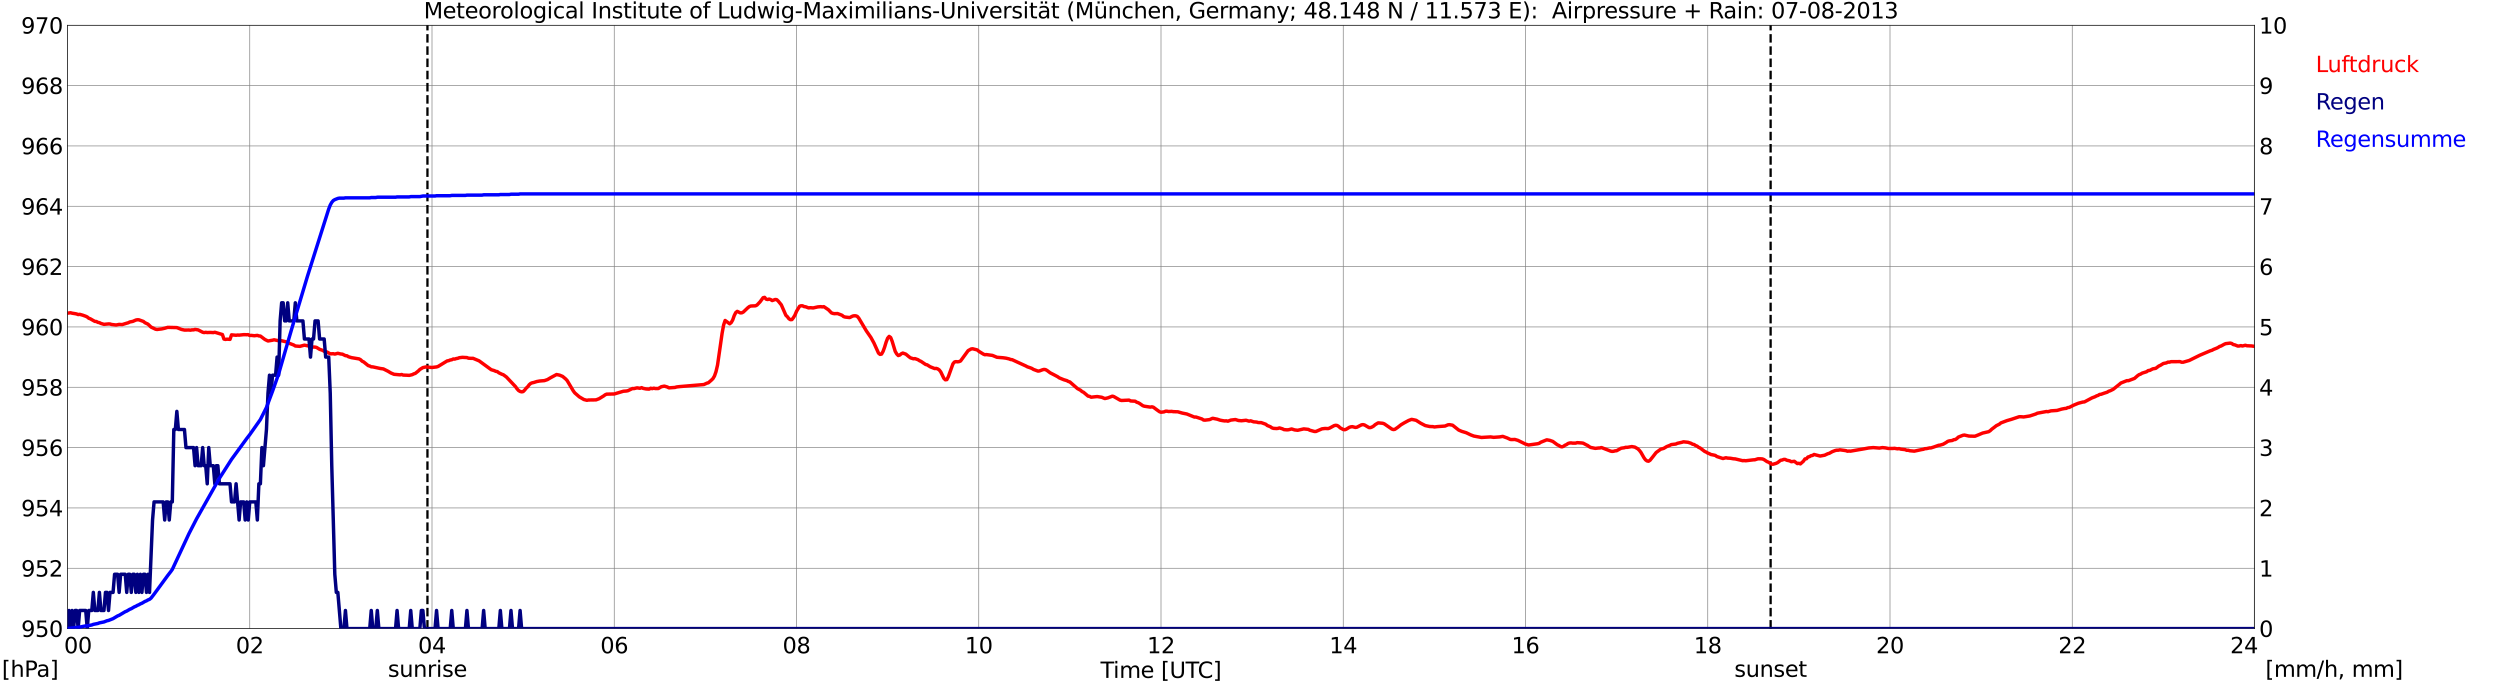 <?xml version="1.0" encoding="utf-8" standalone="no"?>
<!DOCTYPE svg PUBLIC "-//W3C//DTD SVG 1.1//EN"
  "http://www.w3.org/Graphics/SVG/1.1/DTD/svg11.dtd">
<svg xmlns:xlink="http://www.w3.org/1999/xlink" width="1085.4pt" height="296.64pt" viewBox="0 0 1085.4 296.64" xmlns="http://www.w3.org/2000/svg" version="1.1">
 <defs>
  <style type="text/css">*{stroke-linejoin: round; stroke-linecap: butt}</style>
 </defs>
 <g id="figure_1">
  <g id="patch_1">
   <path d="M 0 296.64 
L 1085.4 296.64 
L 1085.4 0 
L 0 0 
z
" style="fill: #ffffff"/>
  </g>
  <g id="axes_1">
   <g id="patch_2">
    <path d="M 29.306 272.909 
L 978.814 272.909 
L 978.814 10.976 
L 29.306 10.976 
z
" style="fill: #ffffff"/>
   </g>
   <g id="patch_3">
    <path d="M 978.814 272.909 
L 978.814 272.909 
L 978.814 10.976 
L 978.814 10.976 
z
" clip-path="url(#pda103e0908)" style="fill: #d3d3d3; opacity: 0.25; stroke: #d3d3d3; stroke-linejoin: miter"/>
   </g>
   <g id="matplotlib.axis_1">
    <g id="xtick_1">
     <g id="line2d_1">
      <path d="M 29.306 272.909 
L 29.306 10.976 
" clip-path="url(#pda103e0908)" style="fill: none; stroke: #808080; stroke-width: 0.3; stroke-linecap: square"/>
     </g>
     <g id="line2d_2"/>
     <g id="text_1">
      <!--    00 -->
      <g transform="translate(18.733 283.627) scale(0.095 -0.095)">
       <defs>
        <path id="DejaVuSans-20" transform="scale(0.016)"/>
        <path id="DejaVuSans-30" d="M 2034 4250 
Q 1547 4250 1301 3770 
Q 1056 3291 1056 2328 
Q 1056 1369 1301 889 
Q 1547 409 2034 409 
Q 2525 409 2770 889 
Q 3016 1369 3016 2328 
Q 3016 3291 2770 3770 
Q 2525 4250 2034 4250 
z
M 2034 4750 
Q 2819 4750 3233 4129 
Q 3647 3509 3647 2328 
Q 3647 1150 3233 529 
Q 2819 -91 2034 -91 
Q 1250 -91 836 529 
Q 422 1150 422 2328 
Q 422 3509 836 4129 
Q 1250 4750 2034 4750 
z
" transform="scale(0.016)"/>
       </defs>
       <use xlink:href="#DejaVuSans-20"/>
       <use xlink:href="#DejaVuSans-20" transform="translate(31.787 0)"/>
       <use xlink:href="#DejaVuSans-20" transform="translate(63.574 0)"/>
       <use xlink:href="#DejaVuSans-30" transform="translate(95.361 0)"/>
       <use xlink:href="#DejaVuSans-30" transform="translate(158.984 0)"/>
      </g>
     </g>
    </g>
    <g id="xtick_2">
     <g id="line2d_3">
      <path d="M 108.431 272.909 
L 108.431 10.976 
" clip-path="url(#pda103e0908)" style="fill: none; stroke: #808080; stroke-width: 0.3; stroke-linecap: square"/>
     </g>
     <g id="line2d_4"/>
     <g id="text_2">
      <!-- 02 -->
      <g transform="translate(102.387 283.627) scale(0.095 -0.095)">
       <defs>
        <path id="DejaVuSans-32" d="M 1228 531 
L 3431 531 
L 3431 0 
L 469 0 
L 469 531 
Q 828 903 1448 1529 
Q 2069 2156 2228 2338 
Q 2531 2678 2651 2914 
Q 2772 3150 2772 3378 
Q 2772 3750 2511 3984 
Q 2250 4219 1831 4219 
Q 1534 4219 1204 4116 
Q 875 4013 500 3803 
L 500 4441 
Q 881 4594 1212 4672 
Q 1544 4750 1819 4750 
Q 2544 4750 2975 4387 
Q 3406 4025 3406 3419 
Q 3406 3131 3298 2873 
Q 3191 2616 2906 2266 
Q 2828 2175 2409 1742 
Q 1991 1309 1228 531 
z
" transform="scale(0.016)"/>
       </defs>
       <use xlink:href="#DejaVuSans-30"/>
       <use xlink:href="#DejaVuSans-32" transform="translate(63.623 0)"/>
      </g>
     </g>
    </g>
    <g id="xtick_3">
     <g id="line2d_5">
      <path d="M 187.557 272.909 
L 187.557 10.976 
" clip-path="url(#pda103e0908)" style="fill: none; stroke: #808080; stroke-width: 0.3; stroke-linecap: square"/>
     </g>
     <g id="line2d_6"/>
     <g id="text_3">
      <!-- 04 -->
      <g transform="translate(181.513 283.627) scale(0.095 -0.095)">
       <defs>
        <path id="DejaVuSans-34" d="M 2419 4116 
L 825 1625 
L 2419 1625 
L 2419 4116 
z
M 2253 4666 
L 3047 4666 
L 3047 1625 
L 3713 1625 
L 3713 1100 
L 3047 1100 
L 3047 0 
L 2419 0 
L 2419 1100 
L 313 1100 
L 313 1709 
L 2253 4666 
z
" transform="scale(0.016)"/>
       </defs>
       <use xlink:href="#DejaVuSans-30"/>
       <use xlink:href="#DejaVuSans-34" transform="translate(63.623 0)"/>
      </g>
     </g>
    </g>
    <g id="xtick_4">
     <g id="line2d_7">
      <path d="M 266.683 272.909 
L 266.683 10.976 
" clip-path="url(#pda103e0908)" style="fill: none; stroke: #808080; stroke-width: 0.3; stroke-linecap: square"/>
     </g>
     <g id="line2d_8"/>
     <g id="text_4">
      <!-- 06 -->
      <g transform="translate(260.638 283.627) scale(0.095 -0.095)">
       <defs>
        <path id="DejaVuSans-36" d="M 2113 2584 
Q 1688 2584 1439 2293 
Q 1191 2003 1191 1497 
Q 1191 994 1439 701 
Q 1688 409 2113 409 
Q 2538 409 2786 701 
Q 3034 994 3034 1497 
Q 3034 2003 2786 2293 
Q 2538 2584 2113 2584 
z
M 3366 4563 
L 3366 3988 
Q 3128 4100 2886 4159 
Q 2644 4219 2406 4219 
Q 1781 4219 1451 3797 
Q 1122 3375 1075 2522 
Q 1259 2794 1537 2939 
Q 1816 3084 2150 3084 
Q 2853 3084 3261 2657 
Q 3669 2231 3669 1497 
Q 3669 778 3244 343 
Q 2819 -91 2113 -91 
Q 1303 -91 875 529 
Q 447 1150 447 2328 
Q 447 3434 972 4092 
Q 1497 4750 2381 4750 
Q 2619 4750 2861 4703 
Q 3103 4656 3366 4563 
z
" transform="scale(0.016)"/>
       </defs>
       <use xlink:href="#DejaVuSans-30"/>
       <use xlink:href="#DejaVuSans-36" transform="translate(63.623 0)"/>
      </g>
     </g>
    </g>
    <g id="xtick_5">
     <g id="line2d_9">
      <path d="M 345.808 272.909 
L 345.808 10.976 
" clip-path="url(#pda103e0908)" style="fill: none; stroke: #808080; stroke-width: 0.3; stroke-linecap: square"/>
     </g>
     <g id="line2d_10"/>
     <g id="text_5">
      <!-- 08 -->
      <g transform="translate(339.764 283.627) scale(0.095 -0.095)">
       <defs>
        <path id="DejaVuSans-38" d="M 2034 2216 
Q 1584 2216 1326 1975 
Q 1069 1734 1069 1313 
Q 1069 891 1326 650 
Q 1584 409 2034 409 
Q 2484 409 2743 651 
Q 3003 894 3003 1313 
Q 3003 1734 2745 1975 
Q 2488 2216 2034 2216 
z
M 1403 2484 
Q 997 2584 770 2862 
Q 544 3141 544 3541 
Q 544 4100 942 4425 
Q 1341 4750 2034 4750 
Q 2731 4750 3128 4425 
Q 3525 4100 3525 3541 
Q 3525 3141 3298 2862 
Q 3072 2584 2669 2484 
Q 3125 2378 3379 2068 
Q 3634 1759 3634 1313 
Q 3634 634 3220 271 
Q 2806 -91 2034 -91 
Q 1263 -91 848 271 
Q 434 634 434 1313 
Q 434 1759 690 2068 
Q 947 2378 1403 2484 
z
M 1172 3481 
Q 1172 3119 1398 2916 
Q 1625 2713 2034 2713 
Q 2441 2713 2670 2916 
Q 2900 3119 2900 3481 
Q 2900 3844 2670 4047 
Q 2441 4250 2034 4250 
Q 1625 4250 1398 4047 
Q 1172 3844 1172 3481 
z
" transform="scale(0.016)"/>
       </defs>
       <use xlink:href="#DejaVuSans-30"/>
       <use xlink:href="#DejaVuSans-38" transform="translate(63.623 0)"/>
      </g>
     </g>
    </g>
    <g id="xtick_6">
     <g id="line2d_11">
      <path d="M 424.934 272.909 
L 424.934 10.976 
" clip-path="url(#pda103e0908)" style="fill: none; stroke: #808080; stroke-width: 0.3; stroke-linecap: square"/>
     </g>
     <g id="line2d_12"/>
     <g id="text_6">
      <!-- 10 -->
      <g transform="translate(418.89 283.627) scale(0.095 -0.095)">
       <defs>
        <path id="DejaVuSans-31" d="M 794 531 
L 1825 531 
L 1825 4091 
L 703 3866 
L 703 4441 
L 1819 4666 
L 2450 4666 
L 2450 531 
L 3481 531 
L 3481 0 
L 794 0 
L 794 531 
z
" transform="scale(0.016)"/>
       </defs>
       <use xlink:href="#DejaVuSans-31"/>
       <use xlink:href="#DejaVuSans-30" transform="translate(63.623 0)"/>
      </g>
     </g>
    </g>
    <g id="xtick_7">
     <g id="line2d_13">
      <path d="M 504.06 272.909 
L 504.06 10.976 
" clip-path="url(#pda103e0908)" style="fill: none; stroke: #808080; stroke-width: 0.3; stroke-linecap: square"/>
     </g>
     <g id="line2d_14"/>
     <g id="text_7">
      <!-- 12 -->
      <g transform="translate(498.015 283.627) scale(0.095 -0.095)">
       <use xlink:href="#DejaVuSans-31"/>
       <use xlink:href="#DejaVuSans-32" transform="translate(63.623 0)"/>
      </g>
     </g>
    </g>
    <g id="xtick_8">
     <g id="line2d_15">
      <path d="M 583.185 272.909 
L 583.185 10.976 
" clip-path="url(#pda103e0908)" style="fill: none; stroke: #808080; stroke-width: 0.3; stroke-linecap: square"/>
     </g>
     <g id="line2d_16"/>
     <g id="text_8">
      <!-- 14 -->
      <g transform="translate(577.141 283.627) scale(0.095 -0.095)">
       <use xlink:href="#DejaVuSans-31"/>
       <use xlink:href="#DejaVuSans-34" transform="translate(63.623 0)"/>
      </g>
     </g>
    </g>
    <g id="xtick_9">
     <g id="line2d_17">
      <path d="M 662.311 272.909 
L 662.311 10.976 
" clip-path="url(#pda103e0908)" style="fill: none; stroke: #808080; stroke-width: 0.3; stroke-linecap: square"/>
     </g>
     <g id="line2d_18"/>
     <g id="text_9">
      <!-- 16 -->
      <g transform="translate(656.267 283.627) scale(0.095 -0.095)">
       <use xlink:href="#DejaVuSans-31"/>
       <use xlink:href="#DejaVuSans-36" transform="translate(63.623 0)"/>
      </g>
     </g>
    </g>
    <g id="xtick_10">
     <g id="line2d_19">
      <path d="M 741.437 272.909 
L 741.437 10.976 
" clip-path="url(#pda103e0908)" style="fill: none; stroke: #808080; stroke-width: 0.3; stroke-linecap: square"/>
     </g>
     <g id="line2d_20"/>
     <g id="text_10">
      <!-- 18 -->
      <g transform="translate(735.392 283.627) scale(0.095 -0.095)">
       <use xlink:href="#DejaVuSans-31"/>
       <use xlink:href="#DejaVuSans-38" transform="translate(63.623 0)"/>
      </g>
     </g>
    </g>
    <g id="xtick_11">
     <g id="line2d_21">
      <path d="M 820.562 272.909 
L 820.562 10.976 
" clip-path="url(#pda103e0908)" style="fill: none; stroke: #808080; stroke-width: 0.3; stroke-linecap: square"/>
     </g>
     <g id="line2d_22"/>
     <g id="text_11">
      <!-- 20 -->
      <g transform="translate(814.518 283.627) scale(0.095 -0.095)">
       <use xlink:href="#DejaVuSans-32"/>
       <use xlink:href="#DejaVuSans-30" transform="translate(63.623 0)"/>
      </g>
     </g>
    </g>
    <g id="xtick_12">
     <g id="line2d_23">
      <path d="M 899.688 272.909 
L 899.688 10.976 
" clip-path="url(#pda103e0908)" style="fill: none; stroke: #808080; stroke-width: 0.3; stroke-linecap: square"/>
     </g>
     <g id="line2d_24"/>
     <g id="text_12">
      <!-- 22 -->
      <g transform="translate(893.644 283.627) scale(0.095 -0.095)">
       <use xlink:href="#DejaVuSans-32"/>
       <use xlink:href="#DejaVuSans-32" transform="translate(63.623 0)"/>
      </g>
     </g>
    </g>
    <g id="xtick_13">
     <g id="line2d_25">
      <path d="M 978.814 272.909 
L 978.814 10.976 
" clip-path="url(#pda103e0908)" style="fill: none; stroke: #808080; stroke-width: 0.3; stroke-linecap: square"/>
     </g>
     <g id="line2d_26"/>
     <g id="text_13">
      <!-- 24    -->
      <g transform="translate(968.241 283.627) scale(0.095 -0.095)">
       <use xlink:href="#DejaVuSans-32"/>
       <use xlink:href="#DejaVuSans-34" transform="translate(63.623 0)"/>
       <use xlink:href="#DejaVuSans-20" transform="translate(127.246 0)"/>
       <use xlink:href="#DejaVuSans-20" transform="translate(159.033 0)"/>
       <use xlink:href="#DejaVuSans-20" transform="translate(190.82 0)"/>
      </g>
     </g>
    </g>
    <g id="text_14">
     <!-- Time [UTC] -->
     <g transform="translate(477.806 294.322) scale(0.095 -0.095)">
      <defs>
       <path id="DejaVuSans-54" d="M -19 4666 
L 3928 4666 
L 3928 4134 
L 2272 4134 
L 2272 0 
L 1638 0 
L 1638 4134 
L -19 4134 
L -19 4666 
z
" transform="scale(0.016)"/>
       <path id="DejaVuSans-69" d="M 603 3500 
L 1178 3500 
L 1178 0 
L 603 0 
L 603 3500 
z
M 603 4863 
L 1178 4863 
L 1178 4134 
L 603 4134 
L 603 4863 
z
" transform="scale(0.016)"/>
       <path id="DejaVuSans-6d" d="M 3328 2828 
Q 3544 3216 3844 3400 
Q 4144 3584 4550 3584 
Q 5097 3584 5394 3201 
Q 5691 2819 5691 2113 
L 5691 0 
L 5113 0 
L 5113 2094 
Q 5113 2597 4934 2840 
Q 4756 3084 4391 3084 
Q 3944 3084 3684 2787 
Q 3425 2491 3425 1978 
L 3425 0 
L 2847 0 
L 2847 2094 
Q 2847 2600 2669 2842 
Q 2491 3084 2119 3084 
Q 1678 3084 1418 2786 
Q 1159 2488 1159 1978 
L 1159 0 
L 581 0 
L 581 3500 
L 1159 3500 
L 1159 2956 
Q 1356 3278 1631 3431 
Q 1906 3584 2284 3584 
Q 2666 3584 2933 3390 
Q 3200 3197 3328 2828 
z
" transform="scale(0.016)"/>
       <path id="DejaVuSans-65" d="M 3597 1894 
L 3597 1613 
L 953 1613 
Q 991 1019 1311 708 
Q 1631 397 2203 397 
Q 2534 397 2845 478 
Q 3156 559 3463 722 
L 3463 178 
Q 3153 47 2828 -22 
Q 2503 -91 2169 -91 
Q 1331 -91 842 396 
Q 353 884 353 1716 
Q 353 2575 817 3079 
Q 1281 3584 2069 3584 
Q 2775 3584 3186 3129 
Q 3597 2675 3597 1894 
z
M 3022 2063 
Q 3016 2534 2758 2815 
Q 2500 3097 2075 3097 
Q 1594 3097 1305 2825 
Q 1016 2553 972 2059 
L 3022 2063 
z
" transform="scale(0.016)"/>
       <path id="DejaVuSans-5b" d="M 550 4863 
L 1875 4863 
L 1875 4416 
L 1125 4416 
L 1125 -397 
L 1875 -397 
L 1875 -844 
L 550 -844 
L 550 4863 
z
" transform="scale(0.016)"/>
       <path id="DejaVuSans-55" d="M 556 4666 
L 1191 4666 
L 1191 1831 
Q 1191 1081 1462 751 
Q 1734 422 2344 422 
Q 2950 422 3222 751 
Q 3494 1081 3494 1831 
L 3494 4666 
L 4128 4666 
L 4128 1753 
Q 4128 841 3676 375 
Q 3225 -91 2344 -91 
Q 1459 -91 1007 375 
Q 556 841 556 1753 
L 556 4666 
z
" transform="scale(0.016)"/>
       <path id="DejaVuSans-43" d="M 4122 4306 
L 4122 3641 
Q 3803 3938 3442 4084 
Q 3081 4231 2675 4231 
Q 1875 4231 1450 3742 
Q 1025 3253 1025 2328 
Q 1025 1406 1450 917 
Q 1875 428 2675 428 
Q 3081 428 3442 575 
Q 3803 722 4122 1019 
L 4122 359 
Q 3791 134 3420 21 
Q 3050 -91 2638 -91 
Q 1578 -91 968 557 
Q 359 1206 359 2328 
Q 359 3453 968 4101 
Q 1578 4750 2638 4750 
Q 3056 4750 3426 4639 
Q 3797 4528 4122 4306 
z
" transform="scale(0.016)"/>
       <path id="DejaVuSans-5d" d="M 1947 4863 
L 1947 -844 
L 622 -844 
L 622 -397 
L 1369 -397 
L 1369 4416 
L 622 4416 
L 622 4863 
L 1947 4863 
z
" transform="scale(0.016)"/>
      </defs>
      <use xlink:href="#DejaVuSans-54"/>
      <use xlink:href="#DejaVuSans-69" transform="translate(57.959 0)"/>
      <use xlink:href="#DejaVuSans-6d" transform="translate(85.742 0)"/>
      <use xlink:href="#DejaVuSans-65" transform="translate(183.154 0)"/>
      <use xlink:href="#DejaVuSans-20" transform="translate(244.678 0)"/>
      <use xlink:href="#DejaVuSans-5b" transform="translate(276.465 0)"/>
      <use xlink:href="#DejaVuSans-55" transform="translate(315.479 0)"/>
      <use xlink:href="#DejaVuSans-54" transform="translate(388.672 0)"/>
      <use xlink:href="#DejaVuSans-43" transform="translate(443.881 0)"/>
      <use xlink:href="#DejaVuSans-5d" transform="translate(513.705 0)"/>
     </g>
    </g>
   </g>
   <g id="matplotlib.axis_2">
    <g id="ytick_1">
     <g id="line2d_27">
      <path d="M 29.306 272.909 
L 978.814 272.909 
" clip-path="url(#pda103e0908)" style="fill: none; stroke: #808080; stroke-width: 0.3; stroke-linecap: square"/>
     </g>
     <g id="line2d_28"/>
     <g id="text_15">
      <!-- 950 -->
      <g transform="translate(9.173 276.518) scale(0.095 -0.095)">
       <defs>
        <path id="DejaVuSans-39" d="M 703 97 
L 703 672 
Q 941 559 1184 500 
Q 1428 441 1663 441 
Q 2288 441 2617 861 
Q 2947 1281 2994 2138 
Q 2813 1869 2534 1725 
Q 2256 1581 1919 1581 
Q 1219 1581 811 2004 
Q 403 2428 403 3163 
Q 403 3881 828 4315 
Q 1253 4750 1959 4750 
Q 2769 4750 3195 4129 
Q 3622 3509 3622 2328 
Q 3622 1225 3098 567 
Q 2575 -91 1691 -91 
Q 1453 -91 1209 -44 
Q 966 3 703 97 
z
M 1959 2075 
Q 2384 2075 2632 2365 
Q 2881 2656 2881 3163 
Q 2881 3666 2632 3958 
Q 2384 4250 1959 4250 
Q 1534 4250 1286 3958 
Q 1038 3666 1038 3163 
Q 1038 2656 1286 2365 
Q 1534 2075 1959 2075 
z
" transform="scale(0.016)"/>
        <path id="DejaVuSans-35" d="M 691 4666 
L 3169 4666 
L 3169 4134 
L 1269 4134 
L 1269 2991 
Q 1406 3038 1543 3061 
Q 1681 3084 1819 3084 
Q 2600 3084 3056 2656 
Q 3513 2228 3513 1497 
Q 3513 744 3044 326 
Q 2575 -91 1722 -91 
Q 1428 -91 1123 -41 
Q 819 9 494 109 
L 494 744 
Q 775 591 1075 516 
Q 1375 441 1709 441 
Q 2250 441 2565 725 
Q 2881 1009 2881 1497 
Q 2881 1984 2565 2268 
Q 2250 2553 1709 2553 
Q 1456 2553 1204 2497 
Q 953 2441 691 2322 
L 691 4666 
z
" transform="scale(0.016)"/>
       </defs>
       <use xlink:href="#DejaVuSans-39"/>
       <use xlink:href="#DejaVuSans-35" transform="translate(63.623 0)"/>
       <use xlink:href="#DejaVuSans-30" transform="translate(127.246 0)"/>
      </g>
     </g>
    </g>
    <g id="ytick_2">
     <g id="line2d_29">
      <path d="M 29.306 246.715 
L 978.814 246.715 
" clip-path="url(#pda103e0908)" style="fill: none; stroke: #808080; stroke-width: 0.3; stroke-linecap: square"/>
     </g>
     <g id="line2d_30"/>
     <g id="text_16">
      <!-- 952 -->
      <g transform="translate(9.173 250.325) scale(0.095 -0.095)">
       <use xlink:href="#DejaVuSans-39"/>
       <use xlink:href="#DejaVuSans-35" transform="translate(63.623 0)"/>
       <use xlink:href="#DejaVuSans-32" transform="translate(127.246 0)"/>
      </g>
     </g>
    </g>
    <g id="ytick_3">
     <g id="line2d_31">
      <path d="M 29.306 220.522 
L 978.814 220.522 
" clip-path="url(#pda103e0908)" style="fill: none; stroke: #808080; stroke-width: 0.3; stroke-linecap: square"/>
     </g>
     <g id="line2d_32"/>
     <g id="text_17">
      <!-- 954 -->
      <g transform="translate(9.173 224.131) scale(0.095 -0.095)">
       <use xlink:href="#DejaVuSans-39"/>
       <use xlink:href="#DejaVuSans-35" transform="translate(63.623 0)"/>
       <use xlink:href="#DejaVuSans-34" transform="translate(127.246 0)"/>
      </g>
     </g>
    </g>
    <g id="ytick_4">
     <g id="line2d_33">
      <path d="M 29.306 194.329 
L 978.814 194.329 
" clip-path="url(#pda103e0908)" style="fill: none; stroke: #808080; stroke-width: 0.3; stroke-linecap: square"/>
     </g>
     <g id="line2d_34"/>
     <g id="text_18">
      <!-- 956 -->
      <g transform="translate(9.173 197.938) scale(0.095 -0.095)">
       <use xlink:href="#DejaVuSans-39"/>
       <use xlink:href="#DejaVuSans-35" transform="translate(63.623 0)"/>
       <use xlink:href="#DejaVuSans-36" transform="translate(127.246 0)"/>
      </g>
     </g>
    </g>
    <g id="ytick_5">
     <g id="line2d_35">
      <path d="M 29.306 168.136 
L 978.814 168.136 
" clip-path="url(#pda103e0908)" style="fill: none; stroke: #808080; stroke-width: 0.3; stroke-linecap: square"/>
     </g>
     <g id="line2d_36"/>
     <g id="text_19">
      <!-- 958 -->
      <g transform="translate(9.173 171.745) scale(0.095 -0.095)">
       <use xlink:href="#DejaVuSans-39"/>
       <use xlink:href="#DejaVuSans-35" transform="translate(63.623 0)"/>
       <use xlink:href="#DejaVuSans-38" transform="translate(127.246 0)"/>
      </g>
     </g>
    </g>
    <g id="ytick_6">
     <g id="line2d_37">
      <path d="M 29.306 141.942 
L 978.814 141.942 
" clip-path="url(#pda103e0908)" style="fill: none; stroke: #808080; stroke-width: 0.3; stroke-linecap: square"/>
     </g>
     <g id="line2d_38"/>
     <g id="text_20">
      <!-- 960 -->
      <g transform="translate(9.173 145.551) scale(0.095 -0.095)">
       <use xlink:href="#DejaVuSans-39"/>
       <use xlink:href="#DejaVuSans-36" transform="translate(63.623 0)"/>
       <use xlink:href="#DejaVuSans-30" transform="translate(127.246 0)"/>
      </g>
     </g>
    </g>
    <g id="ytick_7">
     <g id="line2d_39">
      <path d="M 29.306 115.749 
L 978.814 115.749 
" clip-path="url(#pda103e0908)" style="fill: none; stroke: #808080; stroke-width: 0.3; stroke-linecap: square"/>
     </g>
     <g id="line2d_40"/>
     <g id="text_21">
      <!-- 962 -->
      <g transform="translate(9.173 119.358) scale(0.095 -0.095)">
       <use xlink:href="#DejaVuSans-39"/>
       <use xlink:href="#DejaVuSans-36" transform="translate(63.623 0)"/>
       <use xlink:href="#DejaVuSans-32" transform="translate(127.246 0)"/>
      </g>
     </g>
    </g>
    <g id="ytick_8">
     <g id="line2d_41">
      <path d="M 29.306 89.556 
L 978.814 89.556 
" clip-path="url(#pda103e0908)" style="fill: none; stroke: #808080; stroke-width: 0.3; stroke-linecap: square"/>
     </g>
     <g id="line2d_42"/>
     <g id="text_22">
      <!-- 964 -->
      <g transform="translate(9.173 93.165) scale(0.095 -0.095)">
       <use xlink:href="#DejaVuSans-39"/>
       <use xlink:href="#DejaVuSans-36" transform="translate(63.623 0)"/>
       <use xlink:href="#DejaVuSans-34" transform="translate(127.246 0)"/>
      </g>
     </g>
    </g>
    <g id="ytick_9">
     <g id="line2d_43">
      <path d="M 29.306 63.362 
L 978.814 63.362 
" clip-path="url(#pda103e0908)" style="fill: none; stroke: #808080; stroke-width: 0.3; stroke-linecap: square"/>
     </g>
     <g id="line2d_44"/>
     <g id="text_23">
      <!-- 966 -->
      <g transform="translate(9.173 66.972) scale(0.095 -0.095)">
       <use xlink:href="#DejaVuSans-39"/>
       <use xlink:href="#DejaVuSans-36" transform="translate(63.623 0)"/>
       <use xlink:href="#DejaVuSans-36" transform="translate(127.246 0)"/>
      </g>
     </g>
    </g>
    <g id="ytick_10">
     <g id="line2d_45">
      <path d="M 29.306 37.169 
L 978.814 37.169 
" clip-path="url(#pda103e0908)" style="fill: none; stroke: #808080; stroke-width: 0.3; stroke-linecap: square"/>
     </g>
     <g id="line2d_46"/>
     <g id="text_24">
      <!-- 968 -->
      <g transform="translate(9.173 40.778) scale(0.095 -0.095)">
       <use xlink:href="#DejaVuSans-39"/>
       <use xlink:href="#DejaVuSans-36" transform="translate(63.623 0)"/>
       <use xlink:href="#DejaVuSans-38" transform="translate(127.246 0)"/>
      </g>
     </g>
    </g>
    <g id="ytick_11">
     <g id="line2d_47">
      <path d="M 29.306 10.976 
L 978.814 10.976 
" clip-path="url(#pda103e0908)" style="fill: none; stroke: #808080; stroke-width: 0.3; stroke-linecap: square"/>
     </g>
     <g id="line2d_48"/>
     <g id="text_25">
      <!-- 970 -->
      <g transform="translate(9.173 14.585) scale(0.095 -0.095)">
       <defs>
        <path id="DejaVuSans-37" d="M 525 4666 
L 3525 4666 
L 3525 4397 
L 1831 0 
L 1172 0 
L 2766 4134 
L 525 4134 
L 525 4666 
z
" transform="scale(0.016)"/>
       </defs>
       <use xlink:href="#DejaVuSans-39"/>
       <use xlink:href="#DejaVuSans-37" transform="translate(63.623 0)"/>
       <use xlink:href="#DejaVuSans-30" transform="translate(127.246 0)"/>
      </g>
     </g>
    </g>
   </g>
   <g id="line2d_49">
    <path d="M 185.579 272.909 
L 185.579 10.976 
" clip-path="url(#pda103e0908)" style="fill: none; stroke-dasharray: 3.7,1.6; stroke-dashoffset: 0; stroke: #000000"/>
   </g>
   <g id="line2d_50">
    <path d="M 768.735 272.909 
L 768.735 10.976 
" clip-path="url(#pda103e0908)" style="fill: none; stroke-dasharray: 3.7,1.6; stroke-dashoffset: 0; stroke: #000000"/>
   </g>
   <g id="line2d_51">
    <path d="M 29.306 135.961 
L 30.625 135.787 
L 31.284 135.97 
L 32.603 136.18 
L 33.262 136.311 
L 33.921 136.573 
L 34.581 136.468 
L 35.9 136.835 
L 37.218 137.306 
L 37.878 137.62 
L 38.537 138.17 
L 39.197 138.406 
L 40.515 139.166 
L 41.175 139.532 
L 41.834 139.585 
L 42.493 139.952 
L 43.153 140.083 
L 43.812 140.423 
L 45.131 140.816 
L 47.109 140.633 
L 47.768 140.659 
L 48.428 140.868 
L 50.406 141.104 
L 51.725 140.842 
L 53.043 140.921 
L 55.022 140.318 
L 55.681 140.135 
L 56.34 139.794 
L 57.659 139.532 
L 58.978 138.956 
L 59.637 138.825 
L 60.297 138.851 
L 62.275 139.559 
L 62.934 140.109 
L 64.253 140.737 
L 65.572 141.995 
L 67.55 142.938 
L 68.209 143.042 
L 70.187 142.807 
L 71.506 142.518 
L 72.825 142.126 
L 76.781 142.23 
L 78.759 143.016 
L 80.078 143.304 
L 82.056 143.278 
L 82.716 143.357 
L 83.375 143.2 
L 84.034 143.226 
L 84.694 143.016 
L 86.013 143.226 
L 87.991 144.247 
L 88.65 144.404 
L 89.309 144.273 
L 89.969 144.378 
L 91.288 144.326 
L 92.606 144.404 
L 93.266 144.247 
L 96.563 145.243 
L 97.222 147.207 
L 97.881 147.364 
L 98.541 147.259 
L 99.86 147.338 
L 100.519 145.374 
L 102.497 145.557 
L 103.156 145.452 
L 103.816 145.505 
L 105.794 145.295 
L 107.113 145.321 
L 107.772 145.295 
L 108.431 145.662 
L 109.091 145.609 
L 110.41 145.766 
L 111.728 145.609 
L 112.388 145.845 
L 113.047 145.897 
L 115.025 147.39 
L 116.344 148.045 
L 118.322 147.705 
L 118.982 147.521 
L 120.96 147.941 
L 121.619 147.81 
L 122.938 148.098 
L 124.257 148.412 
L 125.575 149.041 
L 127.553 149.8 
L 128.213 150.219 
L 129.532 150.324 
L 130.191 150.376 
L 132.169 149.853 
L 133.488 150.115 
L 134.807 150.429 
L 136.125 150.691 
L 136.785 150.691 
L 137.444 150.848 
L 138.763 151.66 
L 140.082 152.105 
L 140.741 152.524 
L 142.06 152.865 
L 143.379 153.624 
L 144.697 153.572 
L 145.357 153.729 
L 146.676 153.389 
L 147.994 153.703 
L 148.654 153.755 
L 149.972 154.41 
L 150.632 154.463 
L 151.291 154.882 
L 152.61 155.275 
L 155.907 155.825 
L 156.566 156.191 
L 157.226 156.82 
L 157.885 157.134 
L 159.863 158.732 
L 160.523 158.916 
L 161.182 159.256 
L 161.841 159.282 
L 165.138 159.989 
L 166.457 160.173 
L 168.435 161.168 
L 169.754 161.954 
L 171.073 162.504 
L 173.71 162.74 
L 174.37 162.583 
L 175.029 162.845 
L 177.007 162.923 
L 177.666 162.975 
L 178.985 162.661 
L 179.645 162.321 
L 180.304 162.111 
L 181.623 161.063 
L 182.282 160.409 
L 183.601 159.597 
L 184.92 159.308 
L 187.557 159.544 
L 189.535 159.308 
L 190.195 159.099 
L 194.151 156.689 
L 194.81 156.584 
L 195.47 156.296 
L 196.129 156.191 
L 196.788 155.851 
L 197.448 155.903 
L 198.107 155.668 
L 198.767 155.563 
L 199.426 155.301 
L 200.745 155.144 
L 202.723 155.248 
L 203.382 155.51 
L 204.701 155.589 
L 205.36 155.563 
L 207.998 156.663 
L 213.273 160.513 
L 214.592 160.906 
L 215.251 161.221 
L 215.91 161.325 
L 216.57 161.849 
L 217.889 162.478 
L 218.548 162.714 
L 219.867 163.683 
L 223.823 167.874 
L 224.482 168.817 
L 225.142 169.55 
L 225.801 169.943 
L 226.461 170.126 
L 227.12 170.021 
L 227.779 169.367 
L 228.439 168.528 
L 229.098 167.926 
L 229.757 167.035 
L 230.417 166.459 
L 231.076 166.197 
L 231.736 166.066 
L 233.054 165.647 
L 234.373 165.411 
L 236.351 165.254 
L 237.67 164.809 
L 238.989 164.023 
L 241.626 162.609 
L 242.945 162.871 
L 244.264 163.421 
L 245.583 164.521 
L 246.242 165.228 
L 248.88 169.681 
L 249.539 170.572 
L 251.517 172.3 
L 253.495 173.453 
L 254.814 173.793 
L 255.473 173.662 
L 258.77 173.61 
L 260.089 173.112 
L 262.067 171.907 
L 262.726 171.41 
L 263.386 171.122 
L 266.683 171.043 
L 270.639 169.864 
L 271.958 169.76 
L 272.617 169.629 
L 274.595 168.686 
L 275.255 168.712 
L 276.573 168.397 
L 277.892 168.581 
L 278.552 168.293 
L 279.211 168.607 
L 280.53 168.869 
L 281.849 168.948 
L 282.508 168.555 
L 283.167 168.738 
L 283.827 168.528 
L 284.486 168.686 
L 285.805 168.686 
L 287.124 167.9 
L 288.442 167.638 
L 289.761 168.031 
L 290.42 168.397 
L 293.058 168.214 
L 293.717 168.005 
L 295.036 167.847 
L 305.586 166.957 
L 306.905 166.354 
L 307.564 166.171 
L 308.883 165.019 
L 309.543 164.364 
L 310.202 163.237 
L 310.861 161.351 
L 311.521 158.523 
L 312.839 149.381 
L 313.499 144.745 
L 314.158 141.13 
L 314.818 139.14 
L 316.796 140.58 
L 317.455 140.056 
L 318.114 138.904 
L 318.774 137.018 
L 319.433 135.708 
L 320.093 135.184 
L 321.411 135.839 
L 322.071 135.813 
L 322.73 135.472 
L 324.708 133.587 
L 325.368 133.089 
L 326.027 132.853 
L 328.005 132.775 
L 328.665 132.434 
L 329.983 131.046 
L 331.302 129.265 
L 331.961 129.108 
L 332.621 129.893 
L 333.28 130.05 
L 333.94 129.841 
L 334.599 130.077 
L 335.258 130.496 
L 336.577 130.024 
L 337.236 130.103 
L 337.896 130.732 
L 339.215 132.355 
L 341.193 136.887 
L 341.852 137.516 
L 342.512 138.38 
L 343.171 138.799 
L 343.83 138.747 
L 344.49 137.882 
L 345.149 136.782 
L 345.808 135.184 
L 347.127 132.984 
L 347.787 132.748 
L 348.446 132.775 
L 349.105 133.115 
L 349.765 133.194 
L 351.083 133.691 
L 351.743 133.587 
L 353.062 133.691 
L 355.04 133.246 
L 356.359 133.141 
L 357.018 133.246 
L 357.677 133.141 
L 359.655 134.477 
L 360.974 135.839 
L 361.634 136.075 
L 362.293 136.18 
L 363.612 136.127 
L 364.93 136.625 
L 365.59 136.887 
L 366.249 137.437 
L 366.909 137.647 
L 368.887 137.882 
L 370.206 137.227 
L 370.865 137.096 
L 371.524 137.123 
L 372.184 137.358 
L 372.843 138.118 
L 376.14 143.671 
L 378.118 146.526 
L 379.437 148.936 
L 381.415 153.31 
L 382.074 153.86 
L 382.734 153.729 
L 383.393 152.551 
L 384.053 150.743 
L 384.712 148.569 
L 385.371 146.84 
L 386.031 146.055 
L 386.69 146.526 
L 387.349 148.202 
L 388.668 152.551 
L 389.328 153.677 
L 389.987 154.358 
L 390.646 154.148 
L 391.306 153.598 
L 391.965 153.284 
L 393.284 153.755 
L 394.603 154.856 
L 395.262 155.353 
L 396.581 155.772 
L 397.24 155.694 
L 398.559 156.165 
L 399.218 156.61 
L 399.878 156.899 
L 401.856 158.234 
L 402.515 158.392 
L 403.834 159.23 
L 405.812 160.016 
L 406.471 159.937 
L 407.131 160.173 
L 407.79 160.618 
L 408.45 161.482 
L 409.768 164.233 
L 410.428 164.888 
L 411.087 164.809 
L 411.746 163.499 
L 413.725 157.973 
L 414.384 157.161 
L 415.043 157.003 
L 415.703 157.082 
L 416.362 157.003 
L 417.022 156.741 
L 420.318 152.236 
L 421.637 151.503 
L 422.297 151.424 
L 424.275 151.922 
L 424.934 152.498 
L 426.912 153.729 
L 427.572 154.017 
L 428.231 153.939 
L 430.869 154.305 
L 432.847 155.117 
L 435.484 155.327 
L 436.803 155.51 
L 438.122 155.825 
L 438.781 156.087 
L 439.44 156.165 
L 441.419 157.082 
L 445.375 158.889 
L 446.034 159.256 
L 447.353 159.701 
L 448.012 159.963 
L 448.672 160.382 
L 450.65 161.116 
L 451.309 161.037 
L 452.628 160.539 
L 453.287 160.382 
L 453.947 160.487 
L 454.606 160.854 
L 455.925 161.849 
L 457.903 162.871 
L 459.222 163.578 
L 459.881 164.049 
L 461.859 164.861 
L 463.178 165.254 
L 463.838 165.621 
L 464.497 165.831 
L 467.794 168.712 
L 469.113 169.419 
L 469.772 169.995 
L 470.431 170.31 
L 472.409 171.986 
L 473.069 172.091 
L 473.728 172.457 
L 475.047 172.3 
L 476.366 172.169 
L 478.344 172.484 
L 479.663 173.034 
L 480.981 172.746 
L 482.96 171.986 
L 483.619 172.196 
L 486.256 173.715 
L 486.916 173.872 
L 490.213 173.715 
L 490.872 174.081 
L 492.85 174.186 
L 493.51 174.631 
L 494.169 174.841 
L 494.828 175.208 
L 496.147 176.125 
L 496.807 176.36 
L 499.444 176.753 
L 500.103 176.622 
L 500.763 176.806 
L 502.082 177.801 
L 503.4 178.744 
L 504.06 178.98 
L 505.379 178.822 
L 506.038 178.534 
L 506.697 178.534 
L 507.357 178.665 
L 508.675 178.613 
L 509.335 178.718 
L 510.654 178.77 
L 511.313 178.77 
L 513.291 179.346 
L 515.269 179.739 
L 518.566 181.075 
L 519.226 181.049 
L 521.863 181.913 
L 522.522 182.359 
L 523.182 182.411 
L 525.16 182.175 
L 526.479 181.599 
L 528.457 181.992 
L 529.776 182.437 
L 531.094 182.673 
L 531.754 182.751 
L 532.413 182.699 
L 533.073 182.882 
L 534.391 182.385 
L 536.369 182.149 
L 537.688 182.568 
L 539.007 182.673 
L 540.985 182.463 
L 542.304 182.856 
L 542.963 182.699 
L 544.282 183.144 
L 545.601 183.249 
L 546.26 183.459 
L 547.579 183.485 
L 549.557 184.192 
L 550.216 184.742 
L 551.535 185.266 
L 552.195 185.737 
L 552.854 185.973 
L 554.173 186.052 
L 554.832 185.999 
L 555.491 185.79 
L 556.81 186.183 
L 557.47 186.523 
L 558.788 186.628 
L 559.448 186.576 
L 560.766 186.235 
L 562.085 186.654 
L 563.404 186.811 
L 566.042 186.209 
L 568.02 186.418 
L 568.679 186.785 
L 570.657 187.335 
L 571.317 187.335 
L 573.954 186.183 
L 575.273 186.026 
L 576.592 186.078 
L 577.251 185.868 
L 579.229 184.794 
L 579.889 184.637 
L 580.548 184.742 
L 581.207 185.135 
L 581.867 185.764 
L 583.185 186.471 
L 583.845 186.576 
L 584.504 186.34 
L 585.823 185.528 
L 586.482 185.318 
L 587.142 185.24 
L 588.46 185.58 
L 589.12 185.476 
L 591.098 184.454 
L 591.757 184.349 
L 592.417 184.506 
L 594.395 185.659 
L 595.054 185.633 
L 595.714 185.371 
L 596.373 184.978 
L 597.032 184.375 
L 598.351 183.59 
L 600.329 183.773 
L 600.989 184.009 
L 604.286 186.288 
L 604.945 186.497 
L 605.604 186.392 
L 606.923 185.476 
L 608.242 184.428 
L 609.561 183.642 
L 611.539 182.568 
L 612.858 182.07 
L 614.176 182.332 
L 614.836 182.489 
L 616.814 183.747 
L 618.792 184.768 
L 620.77 185.187 
L 622.089 185.214 
L 622.748 185.371 
L 624.067 185.214 
L 627.364 184.978 
L 628.683 184.428 
L 629.342 184.375 
L 630.661 184.611 
L 633.298 186.707 
L 634.617 187.283 
L 635.936 187.676 
L 636.595 187.885 
L 638.573 188.828 
L 639.892 189.326 
L 643.189 189.928 
L 647.145 189.693 
L 648.464 189.876 
L 651.102 189.693 
L 652.42 189.457 
L 654.399 190.164 
L 655.717 190.793 
L 656.377 190.845 
L 657.695 190.793 
L 659.014 191.186 
L 662.311 192.81 
L 663.63 193.203 
L 667.586 192.652 
L 668.246 192.469 
L 668.905 192.024 
L 671.542 190.95 
L 672.861 191.186 
L 674.18 191.657 
L 676.158 193.124 
L 676.817 193.412 
L 677.477 193.857 
L 678.136 194.015 
L 678.796 193.779 
L 679.455 193.307 
L 680.114 193.019 
L 680.774 192.548 
L 681.433 192.338 
L 682.092 192.286 
L 682.752 192.391 
L 684.071 192.391 
L 684.73 192.181 
L 686.708 192.312 
L 687.368 192.417 
L 688.686 193.124 
L 689.346 193.438 
L 690.005 193.936 
L 690.664 194.276 
L 692.643 194.669 
L 693.961 194.512 
L 694.621 194.486 
L 695.28 194.303 
L 698.577 195.586 
L 699.236 195.848 
L 699.896 195.979 
L 700.555 195.927 
L 701.215 195.743 
L 701.874 195.691 
L 703.852 194.591 
L 705.171 194.407 
L 705.83 194.198 
L 706.49 194.224 
L 708.468 193.884 
L 709.786 194.119 
L 711.105 194.879 
L 711.765 195.534 
L 712.424 196.398 
L 713.743 198.729 
L 714.402 199.62 
L 715.062 200.118 
L 715.721 200.249 
L 716.38 199.829 
L 717.699 198.179 
L 719.018 196.477 
L 720.996 195.036 
L 722.315 194.669 
L 723.633 193.884 
L 724.952 193.36 
L 725.612 193.019 
L 727.59 192.783 
L 728.249 192.469 
L 730.227 192.024 
L 730.887 191.814 
L 732.865 192.024 
L 734.184 192.469 
L 734.843 192.862 
L 735.502 192.993 
L 736.162 193.438 
L 736.821 193.7 
L 737.48 194.224 
L 738.14 194.512 
L 740.118 196.005 
L 740.777 196.293 
L 741.437 196.712 
L 742.096 196.948 
L 742.756 197.315 
L 744.074 197.577 
L 744.734 197.734 
L 745.393 198.205 
L 748.031 199.07 
L 749.349 198.729 
L 750.009 198.887 
L 751.327 198.965 
L 752.646 199.201 
L 753.306 199.227 
L 756.602 200.013 
L 757.262 199.96 
L 757.921 200.039 
L 759.24 199.882 
L 761.218 199.646 
L 761.878 199.62 
L 763.196 199.201 
L 764.515 199.201 
L 765.174 199.253 
L 765.834 199.515 
L 767.153 200.406 
L 767.812 200.668 
L 769.131 201.506 
L 769.79 201.558 
L 771.109 201.165 
L 771.768 200.851 
L 773.087 199.829 
L 773.746 199.725 
L 774.406 199.463 
L 775.065 199.463 
L 775.725 199.803 
L 777.043 200.091 
L 777.703 200.458 
L 779.021 200.275 
L 780.34 201.27 
L 781 201.139 
L 781.659 201.401 
L 782.978 200.222 
L 783.637 199.253 
L 784.296 199.175 
L 784.956 198.389 
L 785.615 198.258 
L 786.275 197.839 
L 786.934 197.734 
L 787.593 197.315 
L 790.231 197.996 
L 792.209 197.629 
L 793.528 197.001 
L 794.187 196.817 
L 795.506 196.084 
L 796.825 195.586 
L 797.484 195.455 
L 798.143 195.455 
L 798.803 195.298 
L 800.781 195.56 
L 801.44 195.665 
L 802.1 195.9 
L 802.759 195.822 
L 803.419 195.874 
L 809.353 194.853 
L 811.331 194.486 
L 813.309 194.329 
L 815.947 194.538 
L 817.265 194.329 
L 818.584 194.46 
L 819.903 194.722 
L 821.881 194.696 
L 822.541 194.643 
L 823.859 194.879 
L 824.519 194.748 
L 825.178 194.984 
L 827.156 195.219 
L 827.816 195.508 
L 828.475 195.481 
L 829.134 195.691 
L 831.112 195.874 
L 834.409 195.167 
L 835.069 195.062 
L 835.728 194.8 
L 836.388 194.774 
L 837.706 194.486 
L 838.366 194.46 
L 839.684 194.041 
L 841.663 193.334 
L 842.322 193.255 
L 843.641 192.862 
L 844.959 192.102 
L 845.619 191.631 
L 846.278 191.421 
L 847.597 191.238 
L 848.256 190.898 
L 848.916 190.819 
L 849.575 190.4 
L 850.235 189.771 
L 852.213 188.985 
L 852.872 188.881 
L 854.85 189.326 
L 856.828 189.378 
L 857.488 189.378 
L 858.806 188.854 
L 860.785 188.016 
L 863.422 187.414 
L 864.082 186.969 
L 864.741 186.34 
L 866.06 185.345 
L 866.719 184.821 
L 868.038 184.166 
L 868.697 183.616 
L 871.335 182.62 
L 873.313 182.044 
L 876.61 180.944 
L 877.269 180.918 
L 878.588 181.023 
L 881.225 180.604 
L 883.863 179.739 
L 884.522 179.399 
L 888.479 178.665 
L 889.138 178.744 
L 890.457 178.377 
L 893.094 178.194 
L 895.072 177.618 
L 896.391 177.356 
L 897.051 177.303 
L 897.71 176.963 
L 898.369 176.884 
L 900.347 175.889 
L 902.326 175.077 
L 904.304 174.553 
L 904.963 174.501 
L 908.26 172.746 
L 909.579 172.248 
L 910.238 171.881 
L 910.898 171.672 
L 911.557 171.253 
L 912.216 171.174 
L 913.535 170.702 
L 914.854 170.283 
L 915.513 169.864 
L 916.173 169.655 
L 917.491 169 
L 920.129 166.878 
L 920.788 166.302 
L 923.426 165.254 
L 924.085 165.28 
L 926.723 164.285 
L 928.041 163.133 
L 928.701 162.661 
L 929.36 162.425 
L 930.02 162.006 
L 931.998 161.378 
L 932.657 160.88 
L 933.316 160.828 
L 934.635 160.147 
L 935.954 159.911 
L 937.273 158.916 
L 937.932 158.627 
L 939.251 157.815 
L 940.57 157.553 
L 941.229 157.213 
L 941.888 157.239 
L 942.548 157.03 
L 945.845 157.003 
L 946.504 157.003 
L 947.163 157.265 
L 947.823 157.265 
L 950.46 156.506 
L 955.076 154.227 
L 959.692 152.262 
L 960.351 152.079 
L 961.01 151.712 
L 962.329 151.188 
L 962.989 150.874 
L 963.648 150.429 
L 964.307 150.219 
L 965.626 149.486 
L 966.285 149.198 
L 968.264 148.962 
L 968.923 149.119 
L 969.582 149.591 
L 970.242 149.722 
L 971.561 150.246 
L 972.22 150.219 
L 972.879 150.036 
L 973.539 150.219 
L 974.857 149.905 
L 975.517 150.115 
L 977.495 150.193 
L 978.154 150.28 
L 978.154 150.28 
" clip-path="url(#pda103e0908)" style="fill: none; stroke: #ff0000; stroke-width: 1.5; stroke-linecap: square"/>
   </g>
   <g id="patch_4">
    <path d="M 29.306 272.909 
L 29.306 10.976 
" style="fill: none; stroke: #000000; stroke-width: 0.3; stroke-linejoin: miter; stroke-linecap: square"/>
   </g>
   <g id="patch_5">
    <path d="M 29.306 272.909 
L 978.814 272.909 
" style="fill: none; stroke: #000000; stroke-width: 0.3; stroke-linejoin: miter; stroke-linecap: square"/>
   </g>
   <g id="patch_6">
    <path d="M 29.306 10.976 
L 978.814 10.976 
" style="fill: none; stroke: #000000; stroke-width: 0.3; stroke-linejoin: miter; stroke-linecap: square"/>
   </g>
   <g id="text_26">
    <!-- sunrise -->
    <g transform="translate(168.414 293.863) scale(0.095 -0.095)">
     <defs>
      <path id="DejaVuSans-73" d="M 2834 3397 
L 2834 2853 
Q 2591 2978 2328 3040 
Q 2066 3103 1784 3103 
Q 1356 3103 1142 2972 
Q 928 2841 928 2578 
Q 928 2378 1081 2264 
Q 1234 2150 1697 2047 
L 1894 2003 
Q 2506 1872 2764 1633 
Q 3022 1394 3022 966 
Q 3022 478 2636 193 
Q 2250 -91 1575 -91 
Q 1294 -91 989 -36 
Q 684 19 347 128 
L 347 722 
Q 666 556 975 473 
Q 1284 391 1588 391 
Q 1994 391 2212 530 
Q 2431 669 2431 922 
Q 2431 1156 2273 1281 
Q 2116 1406 1581 1522 
L 1381 1569 
Q 847 1681 609 1914 
Q 372 2147 372 2553 
Q 372 3047 722 3315 
Q 1072 3584 1716 3584 
Q 2034 3584 2315 3537 
Q 2597 3491 2834 3397 
z
" transform="scale(0.016)"/>
      <path id="DejaVuSans-75" d="M 544 1381 
L 544 3500 
L 1119 3500 
L 1119 1403 
Q 1119 906 1312 657 
Q 1506 409 1894 409 
Q 2359 409 2629 706 
Q 2900 1003 2900 1516 
L 2900 3500 
L 3475 3500 
L 3475 0 
L 2900 0 
L 2900 538 
Q 2691 219 2414 64 
Q 2138 -91 1772 -91 
Q 1169 -91 856 284 
Q 544 659 544 1381 
z
M 1991 3584 
L 1991 3584 
z
" transform="scale(0.016)"/>
      <path id="DejaVuSans-6e" d="M 3513 2113 
L 3513 0 
L 2938 0 
L 2938 2094 
Q 2938 2591 2744 2837 
Q 2550 3084 2163 3084 
Q 1697 3084 1428 2787 
Q 1159 2491 1159 1978 
L 1159 0 
L 581 0 
L 581 3500 
L 1159 3500 
L 1159 2956 
Q 1366 3272 1645 3428 
Q 1925 3584 2291 3584 
Q 2894 3584 3203 3211 
Q 3513 2838 3513 2113 
z
" transform="scale(0.016)"/>
      <path id="DejaVuSans-72" d="M 2631 2963 
Q 2534 3019 2420 3045 
Q 2306 3072 2169 3072 
Q 1681 3072 1420 2755 
Q 1159 2438 1159 1844 
L 1159 0 
L 581 0 
L 581 3500 
L 1159 3500 
L 1159 2956 
Q 1341 3275 1631 3429 
Q 1922 3584 2338 3584 
Q 2397 3584 2469 3576 
Q 2541 3569 2628 3553 
L 2631 2963 
z
" transform="scale(0.016)"/>
     </defs>
     <use xlink:href="#DejaVuSans-73"/>
     <use xlink:href="#DejaVuSans-75" transform="translate(52.1 0)"/>
     <use xlink:href="#DejaVuSans-6e" transform="translate(115.479 0)"/>
     <use xlink:href="#DejaVuSans-72" transform="translate(178.857 0)"/>
     <use xlink:href="#DejaVuSans-69" transform="translate(219.971 0)"/>
     <use xlink:href="#DejaVuSans-73" transform="translate(247.754 0)"/>
     <use xlink:href="#DejaVuSans-65" transform="translate(299.854 0)"/>
    </g>
   </g>
   <g id="text_27">
    <!-- sunset -->
    <g transform="translate(752.981 293.863) scale(0.095 -0.095)">
     <defs>
      <path id="DejaVuSans-74" d="M 1172 4494 
L 1172 3500 
L 2356 3500 
L 2356 3053 
L 1172 3053 
L 1172 1153 
Q 1172 725 1289 603 
Q 1406 481 1766 481 
L 2356 481 
L 2356 0 
L 1766 0 
Q 1100 0 847 248 
Q 594 497 594 1153 
L 594 3053 
L 172 3053 
L 172 3500 
L 594 3500 
L 594 4494 
L 1172 4494 
z
" transform="scale(0.016)"/>
     </defs>
     <use xlink:href="#DejaVuSans-73"/>
     <use xlink:href="#DejaVuSans-75" transform="translate(52.1 0)"/>
     <use xlink:href="#DejaVuSans-6e" transform="translate(115.479 0)"/>
     <use xlink:href="#DejaVuSans-73" transform="translate(178.857 0)"/>
     <use xlink:href="#DejaVuSans-65" transform="translate(230.957 0)"/>
     <use xlink:href="#DejaVuSans-74" transform="translate(292.48 0)"/>
    </g>
   </g>
   <g id="text_28">
    <!-- [hPa] -->
    <g transform="translate(0.821 293.863) scale(0.095 -0.095)">
     <defs>
      <path id="DejaVuSans-68" d="M 3513 2113 
L 3513 0 
L 2938 0 
L 2938 2094 
Q 2938 2591 2744 2837 
Q 2550 3084 2163 3084 
Q 1697 3084 1428 2787 
Q 1159 2491 1159 1978 
L 1159 0 
L 581 0 
L 581 4863 
L 1159 4863 
L 1159 2956 
Q 1366 3272 1645 3428 
Q 1925 3584 2291 3584 
Q 2894 3584 3203 3211 
Q 3513 2838 3513 2113 
z
" transform="scale(0.016)"/>
      <path id="DejaVuSans-50" d="M 1259 4147 
L 1259 2394 
L 2053 2394 
Q 2494 2394 2734 2622 
Q 2975 2850 2975 3272 
Q 2975 3691 2734 3919 
Q 2494 4147 2053 4147 
L 1259 4147 
z
M 628 4666 
L 2053 4666 
Q 2838 4666 3239 4311 
Q 3641 3956 3641 3272 
Q 3641 2581 3239 2228 
Q 2838 1875 2053 1875 
L 1259 1875 
L 1259 0 
L 628 0 
L 628 4666 
z
" transform="scale(0.016)"/>
      <path id="DejaVuSans-61" d="M 2194 1759 
Q 1497 1759 1228 1600 
Q 959 1441 959 1056 
Q 959 750 1161 570 
Q 1363 391 1709 391 
Q 2188 391 2477 730 
Q 2766 1069 2766 1631 
L 2766 1759 
L 2194 1759 
z
M 3341 1997 
L 3341 0 
L 2766 0 
L 2766 531 
Q 2569 213 2275 61 
Q 1981 -91 1556 -91 
Q 1019 -91 701 211 
Q 384 513 384 1019 
Q 384 1609 779 1909 
Q 1175 2209 1959 2209 
L 2766 2209 
L 2766 2266 
Q 2766 2663 2505 2880 
Q 2244 3097 1772 3097 
Q 1472 3097 1187 3025 
Q 903 2953 641 2809 
L 641 3341 
Q 956 3463 1253 3523 
Q 1550 3584 1831 3584 
Q 2591 3584 2966 3190 
Q 3341 2797 3341 1997 
z
" transform="scale(0.016)"/>
     </defs>
     <use xlink:href="#DejaVuSans-5b"/>
     <use xlink:href="#DejaVuSans-68" transform="translate(39.014 0)"/>
     <use xlink:href="#DejaVuSans-50" transform="translate(102.393 0)"/>
     <use xlink:href="#DejaVuSans-61" transform="translate(158.195 0)"/>
     <use xlink:href="#DejaVuSans-5d" transform="translate(219.475 0)"/>
    </g>
   </g>
   <g id="text_29">
    <!-- Luftdruck -->
    <g style="fill: #ff0000" transform="translate(1005.4 31.291) scale(0.095 -0.095)">
     <defs>
      <path id="DejaVuSans-4c" d="M 628 4666 
L 1259 4666 
L 1259 531 
L 3531 531 
L 3531 0 
L 628 0 
L 628 4666 
z
" transform="scale(0.016)"/>
      <path id="DejaVuSans-66" d="M 2375 4863 
L 2375 4384 
L 1825 4384 
Q 1516 4384 1395 4259 
Q 1275 4134 1275 3809 
L 1275 3500 
L 2222 3500 
L 2222 3053 
L 1275 3053 
L 1275 0 
L 697 0 
L 697 3053 
L 147 3053 
L 147 3500 
L 697 3500 
L 697 3744 
Q 697 4328 969 4595 
Q 1241 4863 1831 4863 
L 2375 4863 
z
" transform="scale(0.016)"/>
      <path id="DejaVuSans-64" d="M 2906 2969 
L 2906 4863 
L 3481 4863 
L 3481 0 
L 2906 0 
L 2906 525 
Q 2725 213 2448 61 
Q 2172 -91 1784 -91 
Q 1150 -91 751 415 
Q 353 922 353 1747 
Q 353 2572 751 3078 
Q 1150 3584 1784 3584 
Q 2172 3584 2448 3432 
Q 2725 3281 2906 2969 
z
M 947 1747 
Q 947 1113 1208 752 
Q 1469 391 1925 391 
Q 2381 391 2643 752 
Q 2906 1113 2906 1747 
Q 2906 2381 2643 2742 
Q 2381 3103 1925 3103 
Q 1469 3103 1208 2742 
Q 947 2381 947 1747 
z
" transform="scale(0.016)"/>
      <path id="DejaVuSans-63" d="M 3122 3366 
L 3122 2828 
Q 2878 2963 2633 3030 
Q 2388 3097 2138 3097 
Q 1578 3097 1268 2742 
Q 959 2388 959 1747 
Q 959 1106 1268 751 
Q 1578 397 2138 397 
Q 2388 397 2633 464 
Q 2878 531 3122 666 
L 3122 134 
Q 2881 22 2623 -34 
Q 2366 -91 2075 -91 
Q 1284 -91 818 406 
Q 353 903 353 1747 
Q 353 2603 823 3093 
Q 1294 3584 2113 3584 
Q 2378 3584 2631 3529 
Q 2884 3475 3122 3366 
z
" transform="scale(0.016)"/>
      <path id="DejaVuSans-6b" d="M 581 4863 
L 1159 4863 
L 1159 1991 
L 2875 3500 
L 3609 3500 
L 1753 1863 
L 3688 0 
L 2938 0 
L 1159 1709 
L 1159 0 
L 581 0 
L 581 4863 
z
" transform="scale(0.016)"/>
     </defs>
     <use xlink:href="#DejaVuSans-4c"/>
     <use xlink:href="#DejaVuSans-75" transform="translate(53.963 0)"/>
     <use xlink:href="#DejaVuSans-66" transform="translate(117.342 0)"/>
     <use xlink:href="#DejaVuSans-74" transform="translate(150.797 0)"/>
     <use xlink:href="#DejaVuSans-64" transform="translate(190.006 0)"/>
     <use xlink:href="#DejaVuSans-72" transform="translate(253.482 0)"/>
     <use xlink:href="#DejaVuSans-75" transform="translate(294.596 0)"/>
     <use xlink:href="#DejaVuSans-63" transform="translate(357.975 0)"/>
     <use xlink:href="#DejaVuSans-6b" transform="translate(412.955 0)"/>
    </g>
   </g>
   <g id="text_30">
    <!-- Regen -->
    <g style="fill: #000080" transform="translate(1005.4 47.531) scale(0.095 -0.095)">
     <defs>
      <path id="DejaVuSans-52" d="M 2841 2188 
Q 3044 2119 3236 1894 
Q 3428 1669 3622 1275 
L 4263 0 
L 3584 0 
L 2988 1197 
Q 2756 1666 2539 1819 
Q 2322 1972 1947 1972 
L 1259 1972 
L 1259 0 
L 628 0 
L 628 4666 
L 2053 4666 
Q 2853 4666 3247 4331 
Q 3641 3997 3641 3322 
Q 3641 2881 3436 2590 
Q 3231 2300 2841 2188 
z
M 1259 4147 
L 1259 2491 
L 2053 2491 
Q 2509 2491 2742 2702 
Q 2975 2913 2975 3322 
Q 2975 3731 2742 3939 
Q 2509 4147 2053 4147 
L 1259 4147 
z
" transform="scale(0.016)"/>
      <path id="DejaVuSans-67" d="M 2906 1791 
Q 2906 2416 2648 2759 
Q 2391 3103 1925 3103 
Q 1463 3103 1205 2759 
Q 947 2416 947 1791 
Q 947 1169 1205 825 
Q 1463 481 1925 481 
Q 2391 481 2648 825 
Q 2906 1169 2906 1791 
z
M 3481 434 
Q 3481 -459 3084 -895 
Q 2688 -1331 1869 -1331 
Q 1566 -1331 1297 -1286 
Q 1028 -1241 775 -1147 
L 775 -588 
Q 1028 -725 1275 -790 
Q 1522 -856 1778 -856 
Q 2344 -856 2625 -561 
Q 2906 -266 2906 331 
L 2906 616 
Q 2728 306 2450 153 
Q 2172 0 1784 0 
Q 1141 0 747 490 
Q 353 981 353 1791 
Q 353 2603 747 3093 
Q 1141 3584 1784 3584 
Q 2172 3584 2450 3431 
Q 2728 3278 2906 2969 
L 2906 3500 
L 3481 3500 
L 3481 434 
z
" transform="scale(0.016)"/>
     </defs>
     <use xlink:href="#DejaVuSans-52"/>
     <use xlink:href="#DejaVuSans-65" transform="translate(64.982 0)"/>
     <use xlink:href="#DejaVuSans-67" transform="translate(126.506 0)"/>
     <use xlink:href="#DejaVuSans-65" transform="translate(189.982 0)"/>
     <use xlink:href="#DejaVuSans-6e" transform="translate(251.506 0)"/>
    </g>
   </g>
   <g id="text_31">
    <!-- Regensumme -->
    <g style="fill: #0000ff" transform="translate(1005.4 63.771) scale(0.095 -0.095)">
     <use xlink:href="#DejaVuSans-52"/>
     <use xlink:href="#DejaVuSans-65" transform="translate(64.982 0)"/>
     <use xlink:href="#DejaVuSans-67" transform="translate(126.506 0)"/>
     <use xlink:href="#DejaVuSans-65" transform="translate(189.982 0)"/>
     <use xlink:href="#DejaVuSans-6e" transform="translate(251.506 0)"/>
     <use xlink:href="#DejaVuSans-73" transform="translate(314.885 0)"/>
     <use xlink:href="#DejaVuSans-75" transform="translate(366.984 0)"/>
     <use xlink:href="#DejaVuSans-6d" transform="translate(430.363 0)"/>
     <use xlink:href="#DejaVuSans-6d" transform="translate(527.775 0)"/>
     <use xlink:href="#DejaVuSans-65" transform="translate(625.188 0)"/>
    </g>
   </g>
   <g id="text_32">
    <!-- Meteorological Institute of Ludwig-Maximilians-Universität (München, Germany; 48.148 N / 11.573 E):  Airpressure + Rain: 07-08-2013 -->
    <g transform="translate(183.991 7.976) scale(0.095 -0.095)">
     <defs>
      <path id="DejaVuSans-4d" d="M 628 4666 
L 1569 4666 
L 2759 1491 
L 3956 4666 
L 4897 4666 
L 4897 0 
L 4281 0 
L 4281 4097 
L 3078 897 
L 2444 897 
L 1241 4097 
L 1241 0 
L 628 0 
L 628 4666 
z
" transform="scale(0.016)"/>
      <path id="DejaVuSans-6f" d="M 1959 3097 
Q 1497 3097 1228 2736 
Q 959 2375 959 1747 
Q 959 1119 1226 758 
Q 1494 397 1959 397 
Q 2419 397 2687 759 
Q 2956 1122 2956 1747 
Q 2956 2369 2687 2733 
Q 2419 3097 1959 3097 
z
M 1959 3584 
Q 2709 3584 3137 3096 
Q 3566 2609 3566 1747 
Q 3566 888 3137 398 
Q 2709 -91 1959 -91 
Q 1206 -91 779 398 
Q 353 888 353 1747 
Q 353 2609 779 3096 
Q 1206 3584 1959 3584 
z
" transform="scale(0.016)"/>
      <path id="DejaVuSans-6c" d="M 603 4863 
L 1178 4863 
L 1178 0 
L 603 0 
L 603 4863 
z
" transform="scale(0.016)"/>
      <path id="DejaVuSans-49" d="M 628 4666 
L 1259 4666 
L 1259 0 
L 628 0 
L 628 4666 
z
" transform="scale(0.016)"/>
      <path id="DejaVuSans-77" d="M 269 3500 
L 844 3500 
L 1563 769 
L 2278 3500 
L 2956 3500 
L 3675 769 
L 4391 3500 
L 4966 3500 
L 4050 0 
L 3372 0 
L 2619 2869 
L 1863 0 
L 1184 0 
L 269 3500 
z
" transform="scale(0.016)"/>
      <path id="DejaVuSans-2d" d="M 313 2009 
L 1997 2009 
L 1997 1497 
L 313 1497 
L 313 2009 
z
" transform="scale(0.016)"/>
      <path id="DejaVuSans-78" d="M 3513 3500 
L 2247 1797 
L 3578 0 
L 2900 0 
L 1881 1375 
L 863 0 
L 184 0 
L 1544 1831 
L 300 3500 
L 978 3500 
L 1906 2253 
L 2834 3500 
L 3513 3500 
z
" transform="scale(0.016)"/>
      <path id="DejaVuSans-76" d="M 191 3500 
L 800 3500 
L 1894 563 
L 2988 3500 
L 3597 3500 
L 2284 0 
L 1503 0 
L 191 3500 
z
" transform="scale(0.016)"/>
      <path id="DejaVuSans-e4" d="M 2194 1759 
Q 1497 1759 1228 1600 
Q 959 1441 959 1056 
Q 959 750 1161 570 
Q 1363 391 1709 391 
Q 2188 391 2477 730 
Q 2766 1069 2766 1631 
L 2766 1759 
L 2194 1759 
z
M 3341 1997 
L 3341 0 
L 2766 0 
L 2766 531 
Q 2569 213 2275 61 
Q 1981 -91 1556 -91 
Q 1019 -91 701 211 
Q 384 513 384 1019 
Q 384 1609 779 1909 
Q 1175 2209 1959 2209 
L 2766 2209 
L 2766 2266 
Q 2766 2663 2505 2880 
Q 2244 3097 1772 3097 
Q 1472 3097 1187 3025 
Q 903 2953 641 2809 
L 641 3341 
Q 956 3463 1253 3523 
Q 1550 3584 1831 3584 
Q 2591 3584 2966 3190 
Q 3341 2797 3341 1997 
z
M 2150 4850 
L 2784 4850 
L 2784 4219 
L 2150 4219 
L 2150 4850 
z
M 928 4850 
L 1562 4850 
L 1562 4219 
L 928 4219 
L 928 4850 
z
" transform="scale(0.016)"/>
      <path id="DejaVuSans-28" d="M 1984 4856 
Q 1566 4138 1362 3434 
Q 1159 2731 1159 2009 
Q 1159 1288 1364 580 
Q 1569 -128 1984 -844 
L 1484 -844 
Q 1016 -109 783 600 
Q 550 1309 550 2009 
Q 550 2706 781 3412 
Q 1013 4119 1484 4856 
L 1984 4856 
z
" transform="scale(0.016)"/>
      <path id="DejaVuSans-fc" d="M 544 1381 
L 544 3500 
L 1119 3500 
L 1119 1403 
Q 1119 906 1312 657 
Q 1506 409 1894 409 
Q 2359 409 2629 706 
Q 2900 1003 2900 1516 
L 2900 3500 
L 3475 3500 
L 3475 0 
L 2900 0 
L 2900 538 
Q 2691 219 2414 64 
Q 2138 -91 1772 -91 
Q 1169 -91 856 284 
Q 544 659 544 1381 
z
M 1991 3584 
L 1991 3584 
z
M 2278 4850 
L 2912 4850 
L 2912 4219 
L 2278 4219 
L 2278 4850 
z
M 1056 4850 
L 1690 4850 
L 1690 4219 
L 1056 4219 
L 1056 4850 
z
" transform="scale(0.016)"/>
      <path id="DejaVuSans-2c" d="M 750 794 
L 1409 794 
L 1409 256 
L 897 -744 
L 494 -744 
L 750 256 
L 750 794 
z
" transform="scale(0.016)"/>
      <path id="DejaVuSans-47" d="M 3809 666 
L 3809 1919 
L 2778 1919 
L 2778 2438 
L 4434 2438 
L 4434 434 
Q 4069 175 3628 42 
Q 3188 -91 2688 -91 
Q 1594 -91 976 548 
Q 359 1188 359 2328 
Q 359 3472 976 4111 
Q 1594 4750 2688 4750 
Q 3144 4750 3555 4637 
Q 3966 4525 4313 4306 
L 4313 3634 
Q 3963 3931 3569 4081 
Q 3175 4231 2741 4231 
Q 1884 4231 1454 3753 
Q 1025 3275 1025 2328 
Q 1025 1384 1454 906 
Q 1884 428 2741 428 
Q 3075 428 3337 486 
Q 3600 544 3809 666 
z
" transform="scale(0.016)"/>
      <path id="DejaVuSans-79" d="M 2059 -325 
Q 1816 -950 1584 -1140 
Q 1353 -1331 966 -1331 
L 506 -1331 
L 506 -850 
L 844 -850 
Q 1081 -850 1212 -737 
Q 1344 -625 1503 -206 
L 1606 56 
L 191 3500 
L 800 3500 
L 1894 763 
L 2988 3500 
L 3597 3500 
L 2059 -325 
z
" transform="scale(0.016)"/>
      <path id="DejaVuSans-3b" d="M 750 3309 
L 1409 3309 
L 1409 2516 
L 750 2516 
L 750 3309 
z
M 750 794 
L 1409 794 
L 1409 256 
L 897 -744 
L 494 -744 
L 750 256 
L 750 794 
z
" transform="scale(0.016)"/>
      <path id="DejaVuSans-2e" d="M 684 794 
L 1344 794 
L 1344 0 
L 684 0 
L 684 794 
z
" transform="scale(0.016)"/>
      <path id="DejaVuSans-4e" d="M 628 4666 
L 1478 4666 
L 3547 763 
L 3547 4666 
L 4159 4666 
L 4159 0 
L 3309 0 
L 1241 3903 
L 1241 0 
L 628 0 
L 628 4666 
z
" transform="scale(0.016)"/>
      <path id="DejaVuSans-2f" d="M 1625 4666 
L 2156 4666 
L 531 -594 
L 0 -594 
L 1625 4666 
z
" transform="scale(0.016)"/>
      <path id="DejaVuSans-33" d="M 2597 2516 
Q 3050 2419 3304 2112 
Q 3559 1806 3559 1356 
Q 3559 666 3084 287 
Q 2609 -91 1734 -91 
Q 1441 -91 1130 -33 
Q 819 25 488 141 
L 488 750 
Q 750 597 1062 519 
Q 1375 441 1716 441 
Q 2309 441 2620 675 
Q 2931 909 2931 1356 
Q 2931 1769 2642 2001 
Q 2353 2234 1838 2234 
L 1294 2234 
L 1294 2753 
L 1863 2753 
Q 2328 2753 2575 2939 
Q 2822 3125 2822 3475 
Q 2822 3834 2567 4026 
Q 2313 4219 1838 4219 
Q 1578 4219 1281 4162 
Q 984 4106 628 3988 
L 628 4550 
Q 988 4650 1302 4700 
Q 1616 4750 1894 4750 
Q 2613 4750 3031 4423 
Q 3450 4097 3450 3541 
Q 3450 3153 3228 2886 
Q 3006 2619 2597 2516 
z
" transform="scale(0.016)"/>
      <path id="DejaVuSans-45" d="M 628 4666 
L 3578 4666 
L 3578 4134 
L 1259 4134 
L 1259 2753 
L 3481 2753 
L 3481 2222 
L 1259 2222 
L 1259 531 
L 3634 531 
L 3634 0 
L 628 0 
L 628 4666 
z
" transform="scale(0.016)"/>
      <path id="DejaVuSans-29" d="M 513 4856 
L 1013 4856 
Q 1481 4119 1714 3412 
Q 1947 2706 1947 2009 
Q 1947 1309 1714 600 
Q 1481 -109 1013 -844 
L 513 -844 
Q 928 -128 1133 580 
Q 1338 1288 1338 2009 
Q 1338 2731 1133 3434 
Q 928 4138 513 4856 
z
" transform="scale(0.016)"/>
      <path id="DejaVuSans-3a" d="M 750 794 
L 1409 794 
L 1409 0 
L 750 0 
L 750 794 
z
M 750 3309 
L 1409 3309 
L 1409 2516 
L 750 2516 
L 750 3309 
z
" transform="scale(0.016)"/>
      <path id="DejaVuSans-41" d="M 2188 4044 
L 1331 1722 
L 3047 1722 
L 2188 4044 
z
M 1831 4666 
L 2547 4666 
L 4325 0 
L 3669 0 
L 3244 1197 
L 1141 1197 
L 716 0 
L 50 0 
L 1831 4666 
z
" transform="scale(0.016)"/>
      <path id="DejaVuSans-70" d="M 1159 525 
L 1159 -1331 
L 581 -1331 
L 581 3500 
L 1159 3500 
L 1159 2969 
Q 1341 3281 1617 3432 
Q 1894 3584 2278 3584 
Q 2916 3584 3314 3078 
Q 3713 2572 3713 1747 
Q 3713 922 3314 415 
Q 2916 -91 2278 -91 
Q 1894 -91 1617 61 
Q 1341 213 1159 525 
z
M 3116 1747 
Q 3116 2381 2855 2742 
Q 2594 3103 2138 3103 
Q 1681 3103 1420 2742 
Q 1159 2381 1159 1747 
Q 1159 1113 1420 752 
Q 1681 391 2138 391 
Q 2594 391 2855 752 
Q 3116 1113 3116 1747 
z
" transform="scale(0.016)"/>
      <path id="DejaVuSans-2b" d="M 2944 4013 
L 2944 2272 
L 4684 2272 
L 4684 1741 
L 2944 1741 
L 2944 0 
L 2419 0 
L 2419 1741 
L 678 1741 
L 678 2272 
L 2419 2272 
L 2419 4013 
L 2944 4013 
z
" transform="scale(0.016)"/>
     </defs>
     <use xlink:href="#DejaVuSans-4d"/>
     <use xlink:href="#DejaVuSans-65" transform="translate(86.279 0)"/>
     <use xlink:href="#DejaVuSans-74" transform="translate(147.803 0)"/>
     <use xlink:href="#DejaVuSans-65" transform="translate(187.012 0)"/>
     <use xlink:href="#DejaVuSans-6f" transform="translate(248.535 0)"/>
     <use xlink:href="#DejaVuSans-72" transform="translate(309.717 0)"/>
     <use xlink:href="#DejaVuSans-6f" transform="translate(348.58 0)"/>
     <use xlink:href="#DejaVuSans-6c" transform="translate(409.762 0)"/>
     <use xlink:href="#DejaVuSans-6f" transform="translate(437.545 0)"/>
     <use xlink:href="#DejaVuSans-67" transform="translate(498.727 0)"/>
     <use xlink:href="#DejaVuSans-69" transform="translate(562.203 0)"/>
     <use xlink:href="#DejaVuSans-63" transform="translate(589.986 0)"/>
     <use xlink:href="#DejaVuSans-61" transform="translate(644.967 0)"/>
     <use xlink:href="#DejaVuSans-6c" transform="translate(706.246 0)"/>
     <use xlink:href="#DejaVuSans-20" transform="translate(734.029 0)"/>
     <use xlink:href="#DejaVuSans-49" transform="translate(765.816 0)"/>
     <use xlink:href="#DejaVuSans-6e" transform="translate(795.309 0)"/>
     <use xlink:href="#DejaVuSans-73" transform="translate(858.688 0)"/>
     <use xlink:href="#DejaVuSans-74" transform="translate(910.787 0)"/>
     <use xlink:href="#DejaVuSans-69" transform="translate(949.996 0)"/>
     <use xlink:href="#DejaVuSans-74" transform="translate(977.779 0)"/>
     <use xlink:href="#DejaVuSans-75" transform="translate(1016.988 0)"/>
     <use xlink:href="#DejaVuSans-74" transform="translate(1080.367 0)"/>
     <use xlink:href="#DejaVuSans-65" transform="translate(1119.576 0)"/>
     <use xlink:href="#DejaVuSans-20" transform="translate(1181.1 0)"/>
     <use xlink:href="#DejaVuSans-6f" transform="translate(1212.887 0)"/>
     <use xlink:href="#DejaVuSans-66" transform="translate(1274.068 0)"/>
     <use xlink:href="#DejaVuSans-20" transform="translate(1309.273 0)"/>
     <use xlink:href="#DejaVuSans-4c" transform="translate(1341.061 0)"/>
     <use xlink:href="#DejaVuSans-75" transform="translate(1395.023 0)"/>
     <use xlink:href="#DejaVuSans-64" transform="translate(1458.402 0)"/>
     <use xlink:href="#DejaVuSans-77" transform="translate(1521.879 0)"/>
     <use xlink:href="#DejaVuSans-69" transform="translate(1603.666 0)"/>
     <use xlink:href="#DejaVuSans-67" transform="translate(1631.449 0)"/>
     <use xlink:href="#DejaVuSans-2d" transform="translate(1694.926 0)"/>
     <use xlink:href="#DejaVuSans-4d" transform="translate(1731.01 0)"/>
     <use xlink:href="#DejaVuSans-61" transform="translate(1817.289 0)"/>
     <use xlink:href="#DejaVuSans-78" transform="translate(1878.568 0)"/>
     <use xlink:href="#DejaVuSans-69" transform="translate(1937.748 0)"/>
     <use xlink:href="#DejaVuSans-6d" transform="translate(1965.531 0)"/>
     <use xlink:href="#DejaVuSans-69" transform="translate(2062.943 0)"/>
     <use xlink:href="#DejaVuSans-6c" transform="translate(2090.727 0)"/>
     <use xlink:href="#DejaVuSans-69" transform="translate(2118.51 0)"/>
     <use xlink:href="#DejaVuSans-61" transform="translate(2146.293 0)"/>
     <use xlink:href="#DejaVuSans-6e" transform="translate(2207.572 0)"/>
     <use xlink:href="#DejaVuSans-73" transform="translate(2270.951 0)"/>
     <use xlink:href="#DejaVuSans-2d" transform="translate(2323.051 0)"/>
     <use xlink:href="#DejaVuSans-55" transform="translate(2359.135 0)"/>
     <use xlink:href="#DejaVuSans-6e" transform="translate(2432.328 0)"/>
     <use xlink:href="#DejaVuSans-69" transform="translate(2495.707 0)"/>
     <use xlink:href="#DejaVuSans-76" transform="translate(2523.49 0)"/>
     <use xlink:href="#DejaVuSans-65" transform="translate(2582.67 0)"/>
     <use xlink:href="#DejaVuSans-72" transform="translate(2644.193 0)"/>
     <use xlink:href="#DejaVuSans-73" transform="translate(2685.307 0)"/>
     <use xlink:href="#DejaVuSans-69" transform="translate(2737.406 0)"/>
     <use xlink:href="#DejaVuSans-74" transform="translate(2765.189 0)"/>
     <use xlink:href="#DejaVuSans-e4" transform="translate(2804.398 0)"/>
     <use xlink:href="#DejaVuSans-74" transform="translate(2865.678 0)"/>
     <use xlink:href="#DejaVuSans-20" transform="translate(2904.887 0)"/>
     <use xlink:href="#DejaVuSans-28" transform="translate(2936.674 0)"/>
     <use xlink:href="#DejaVuSans-4d" transform="translate(2975.688 0)"/>
     <use xlink:href="#DejaVuSans-fc" transform="translate(3061.967 0)"/>
     <use xlink:href="#DejaVuSans-6e" transform="translate(3125.346 0)"/>
     <use xlink:href="#DejaVuSans-63" transform="translate(3188.725 0)"/>
     <use xlink:href="#DejaVuSans-68" transform="translate(3243.705 0)"/>
     <use xlink:href="#DejaVuSans-65" transform="translate(3307.084 0)"/>
     <use xlink:href="#DejaVuSans-6e" transform="translate(3368.607 0)"/>
     <use xlink:href="#DejaVuSans-2c" transform="translate(3431.986 0)"/>
     <use xlink:href="#DejaVuSans-20" transform="translate(3463.773 0)"/>
     <use xlink:href="#DejaVuSans-47" transform="translate(3495.561 0)"/>
     <use xlink:href="#DejaVuSans-65" transform="translate(3573.051 0)"/>
     <use xlink:href="#DejaVuSans-72" transform="translate(3634.574 0)"/>
     <use xlink:href="#DejaVuSans-6d" transform="translate(3673.938 0)"/>
     <use xlink:href="#DejaVuSans-61" transform="translate(3771.35 0)"/>
     <use xlink:href="#DejaVuSans-6e" transform="translate(3832.629 0)"/>
     <use xlink:href="#DejaVuSans-79" transform="translate(3896.008 0)"/>
     <use xlink:href="#DejaVuSans-3b" transform="translate(3955.188 0)"/>
     <use xlink:href="#DejaVuSans-20" transform="translate(3988.879 0)"/>
     <use xlink:href="#DejaVuSans-34" transform="translate(4020.666 0)"/>
     <use xlink:href="#DejaVuSans-38" transform="translate(4084.289 0)"/>
     <use xlink:href="#DejaVuSans-2e" transform="translate(4147.912 0)"/>
     <use xlink:href="#DejaVuSans-31" transform="translate(4179.699 0)"/>
     <use xlink:href="#DejaVuSans-34" transform="translate(4243.322 0)"/>
     <use xlink:href="#DejaVuSans-38" transform="translate(4306.945 0)"/>
     <use xlink:href="#DejaVuSans-20" transform="translate(4370.568 0)"/>
     <use xlink:href="#DejaVuSans-4e" transform="translate(4402.355 0)"/>
     <use xlink:href="#DejaVuSans-20" transform="translate(4477.16 0)"/>
     <use xlink:href="#DejaVuSans-2f" transform="translate(4508.947 0)"/>
     <use xlink:href="#DejaVuSans-20" transform="translate(4542.639 0)"/>
     <use xlink:href="#DejaVuSans-31" transform="translate(4574.426 0)"/>
     <use xlink:href="#DejaVuSans-31" transform="translate(4638.049 0)"/>
     <use xlink:href="#DejaVuSans-2e" transform="translate(4701.672 0)"/>
     <use xlink:href="#DejaVuSans-35" transform="translate(4733.459 0)"/>
     <use xlink:href="#DejaVuSans-37" transform="translate(4797.082 0)"/>
     <use xlink:href="#DejaVuSans-33" transform="translate(4860.705 0)"/>
     <use xlink:href="#DejaVuSans-20" transform="translate(4924.328 0)"/>
     <use xlink:href="#DejaVuSans-45" transform="translate(4956.115 0)"/>
     <use xlink:href="#DejaVuSans-29" transform="translate(5019.299 0)"/>
     <use xlink:href="#DejaVuSans-3a" transform="translate(5058.312 0)"/>
     <use xlink:href="#DejaVuSans-20" transform="translate(5092.004 0)"/>
     <use xlink:href="#DejaVuSans-20" transform="translate(5123.791 0)"/>
     <use xlink:href="#DejaVuSans-41" transform="translate(5155.578 0)"/>
     <use xlink:href="#DejaVuSans-69" transform="translate(5223.986 0)"/>
     <use xlink:href="#DejaVuSans-72" transform="translate(5251.77 0)"/>
     <use xlink:href="#DejaVuSans-70" transform="translate(5292.883 0)"/>
     <use xlink:href="#DejaVuSans-72" transform="translate(5356.359 0)"/>
     <use xlink:href="#DejaVuSans-65" transform="translate(5395.223 0)"/>
     <use xlink:href="#DejaVuSans-73" transform="translate(5456.746 0)"/>
     <use xlink:href="#DejaVuSans-73" transform="translate(5508.846 0)"/>
     <use xlink:href="#DejaVuSans-75" transform="translate(5560.945 0)"/>
     <use xlink:href="#DejaVuSans-72" transform="translate(5624.324 0)"/>
     <use xlink:href="#DejaVuSans-65" transform="translate(5663.188 0)"/>
     <use xlink:href="#DejaVuSans-20" transform="translate(5724.711 0)"/>
     <use xlink:href="#DejaVuSans-2b" transform="translate(5756.498 0)"/>
     <use xlink:href="#DejaVuSans-20" transform="translate(5840.287 0)"/>
     <use xlink:href="#DejaVuSans-52" transform="translate(5872.074 0)"/>
     <use xlink:href="#DejaVuSans-61" transform="translate(5939.307 0)"/>
     <use xlink:href="#DejaVuSans-69" transform="translate(6000.586 0)"/>
     <use xlink:href="#DejaVuSans-6e" transform="translate(6028.369 0)"/>
     <use xlink:href="#DejaVuSans-3a" transform="translate(6091.748 0)"/>
     <use xlink:href="#DejaVuSans-20" transform="translate(6125.439 0)"/>
     <use xlink:href="#DejaVuSans-30" transform="translate(6157.227 0)"/>
     <use xlink:href="#DejaVuSans-37" transform="translate(6220.85 0)"/>
     <use xlink:href="#DejaVuSans-2d" transform="translate(6284.473 0)"/>
     <use xlink:href="#DejaVuSans-30" transform="translate(6320.557 0)"/>
     <use xlink:href="#DejaVuSans-38" transform="translate(6384.18 0)"/>
     <use xlink:href="#DejaVuSans-2d" transform="translate(6447.803 0)"/>
     <use xlink:href="#DejaVuSans-32" transform="translate(6483.887 0)"/>
     <use xlink:href="#DejaVuSans-30" transform="translate(6547.51 0)"/>
     <use xlink:href="#DejaVuSans-31" transform="translate(6611.133 0)"/>
     <use xlink:href="#DejaVuSans-33" transform="translate(6674.756 0)"/>
    </g>
   </g>
  </g>
  <g id="axes_2">
   <g id="matplotlib.axis_3">
    <g id="ytick_12">
     <g id="line2d_52"/>
     <g id="text_33">
      <!-- 0 -->
      <g transform="translate(980.814 276.518) scale(0.095 -0.095)">
       <use xlink:href="#DejaVuSans-30"/>
      </g>
     </g>
    </g>
    <g id="ytick_13">
     <g id="line2d_53"/>
     <g id="text_34">
      <!-- 1 -->
      <g transform="translate(980.814 250.325) scale(0.095 -0.095)">
       <use xlink:href="#DejaVuSans-31"/>
      </g>
     </g>
    </g>
    <g id="ytick_14">
     <g id="line2d_54"/>
     <g id="text_35">
      <!-- 2 -->
      <g transform="translate(980.814 224.131) scale(0.095 -0.095)">
       <use xlink:href="#DejaVuSans-32"/>
      </g>
     </g>
    </g>
    <g id="ytick_15">
     <g id="line2d_55"/>
     <g id="text_36">
      <!-- 3 -->
      <g transform="translate(980.814 197.938) scale(0.095 -0.095)">
       <use xlink:href="#DejaVuSans-33"/>
      </g>
     </g>
    </g>
    <g id="ytick_16">
     <g id="line2d_56"/>
     <g id="text_37">
      <!-- 4 -->
      <g transform="translate(980.814 171.745) scale(0.095 -0.095)">
       <use xlink:href="#DejaVuSans-34"/>
      </g>
     </g>
    </g>
    <g id="ytick_17">
     <g id="line2d_57"/>
     <g id="text_38">
      <!-- 5 -->
      <g transform="translate(980.814 145.551) scale(0.095 -0.095)">
       <use xlink:href="#DejaVuSans-35"/>
      </g>
     </g>
    </g>
    <g id="ytick_18">
     <g id="line2d_58"/>
     <g id="text_39">
      <!-- 6 -->
      <g transform="translate(980.814 119.358) scale(0.095 -0.095)">
       <use xlink:href="#DejaVuSans-36"/>
      </g>
     </g>
    </g>
    <g id="ytick_19">
     <g id="line2d_59"/>
     <g id="text_40">
      <!-- 7 -->
      <g transform="translate(980.814 93.165) scale(0.095 -0.095)">
       <use xlink:href="#DejaVuSans-37"/>
      </g>
     </g>
    </g>
    <g id="ytick_20">
     <g id="line2d_60"/>
     <g id="text_41">
      <!-- 8 -->
      <g transform="translate(980.814 66.972) scale(0.095 -0.095)">
       <use xlink:href="#DejaVuSans-38"/>
      </g>
     </g>
    </g>
    <g id="ytick_21">
     <g id="line2d_61"/>
     <g id="text_42">
      <!-- 9 -->
      <g transform="translate(980.814 40.778) scale(0.095 -0.095)">
       <use xlink:href="#DejaVuSans-39"/>
      </g>
     </g>
    </g>
    <g id="ytick_22">
     <g id="line2d_62"/>
     <g id="text_43">
      <!-- 10 -->
      <g transform="translate(980.814 14.585) scale(0.095 -0.095)">
       <use xlink:href="#DejaVuSans-31"/>
       <use xlink:href="#DejaVuSans-30" transform="translate(63.623 0)"/>
      </g>
     </g>
    </g>
   </g>
   <g id="line2d_63">
    <path d="M 29.306 272.909 
L 29.965 265.051 
L 30.625 272.909 
L 31.284 265.051 
L 31.943 272.909 
L 32.603 265.051 
L 33.262 265.051 
L 33.921 272.909 
L 34.581 265.051 
L 37.218 265.051 
L 37.878 272.909 
L 38.537 265.051 
L 39.856 265.051 
L 40.515 257.193 
L 41.175 265.051 
L 42.493 265.051 
L 43.153 257.193 
L 43.812 265.051 
L 45.131 265.051 
L 45.79 257.193 
L 46.45 257.193 
L 47.109 265.051 
L 47.768 257.193 
L 49.087 257.193 
L 49.747 249.335 
L 51.065 249.335 
L 51.725 257.193 
L 52.384 249.335 
L 54.362 249.335 
L 55.022 257.193 
L 55.681 249.335 
L 56.34 249.335 
L 57 257.193 
L 57.659 249.335 
L 58.319 249.335 
L 58.978 257.193 
L 59.637 249.335 
L 60.297 257.193 
L 60.956 249.335 
L 61.615 257.193 
L 62.275 249.335 
L 62.934 249.335 
L 63.594 257.193 
L 64.253 249.335 
L 64.912 257.193 
L 66.231 225.761 
L 66.89 217.903 
L 70.847 217.903 
L 71.506 225.761 
L 72.166 217.903 
L 72.825 217.903 
L 73.484 225.761 
L 74.144 217.903 
L 74.803 217.903 
L 75.462 186.471 
L 76.122 186.471 
L 76.781 178.613 
L 77.441 186.471 
L 80.078 186.471 
L 80.737 194.329 
L 84.034 194.329 
L 84.694 202.187 
L 85.353 194.329 
L 86.013 202.187 
L 87.331 202.187 
L 87.991 194.329 
L 88.65 202.187 
L 89.309 202.187 
L 89.969 210.045 
L 90.628 194.329 
L 91.288 202.187 
L 92.606 202.187 
L 93.266 210.045 
L 93.925 202.187 
L 94.584 202.187 
L 95.244 210.045 
L 99.86 210.045 
L 100.519 217.903 
L 101.838 217.903 
L 102.497 210.045 
L 103.816 225.761 
L 104.475 217.903 
L 105.794 217.903 
L 106.453 225.761 
L 107.113 217.903 
L 107.772 225.761 
L 108.431 217.903 
L 111.069 217.903 
L 111.728 225.761 
L 112.388 210.045 
L 113.047 210.045 
L 113.707 194.329 
L 114.366 202.187 
L 115.685 186.471 
L 116.344 170.755 
L 117.003 162.897 
L 117.663 170.755 
L 118.322 162.897 
L 119.641 162.897 
L 120.3 155.039 
L 120.96 162.897 
L 121.619 139.323 
L 122.278 131.465 
L 122.938 131.465 
L 123.597 139.323 
L 124.257 139.323 
L 124.916 131.465 
L 125.575 139.323 
L 127.553 139.323 
L 128.213 131.465 
L 128.872 139.323 
L 131.51 139.323 
L 132.169 147.181 
L 134.147 147.181 
L 134.807 155.039 
L 135.466 147.181 
L 136.125 147.181 
L 136.785 139.323 
L 138.104 139.323 
L 138.763 147.181 
L 140.741 147.181 
L 141.4 155.039 
L 142.719 155.039 
L 143.379 170.755 
L 144.038 202.187 
L 145.357 249.335 
L 146.016 257.193 
L 146.676 257.193 
L 147.994 272.909 
L 149.313 272.909 
L 149.972 265.051 
L 150.632 272.909 
L 160.523 272.909 
L 161.182 265.051 
L 161.841 272.909 
L 163.16 272.909 
L 163.819 265.051 
L 164.479 272.909 
L 171.732 272.909 
L 172.391 265.051 
L 173.051 272.909 
L 177.666 272.909 
L 178.326 265.051 
L 178.985 272.909 
L 182.282 272.909 
L 182.941 265.051 
L 183.601 265.051 
L 184.26 272.909 
L 188.876 272.909 
L 189.535 265.051 
L 190.195 272.909 
L 195.47 272.909 
L 196.129 265.051 
L 196.788 272.909 
L 202.063 272.909 
L 202.723 265.051 
L 203.382 272.909 
L 209.317 272.909 
L 209.976 265.051 
L 210.635 272.909 
L 216.57 272.909 
L 217.229 265.051 
L 217.889 272.909 
L 221.186 272.909 
L 221.845 265.051 
L 222.504 272.909 
L 225.142 272.909 
L 225.801 265.051 
L 226.461 272.909 
L 978.154 272.909 
L 978.154 272.909 
" clip-path="url(#p9152f8172f)" style="fill: none; stroke: #000080; stroke-width: 1.5; stroke-linecap: square"/>
   </g>
   <g id="line2d_64">
    <path d="M 29.306 272.909 
L 29.965 272.778 
L 30.625 272.778 
L 31.284 272.647 
L 31.943 272.647 
L 33.262 272.385 
L 33.921 272.385 
L 37.218 271.73 
L 37.878 271.73 
L 39.856 271.337 
L 40.515 271.075 
L 42.493 270.682 
L 43.153 270.42 
L 45.131 270.028 
L 46.45 269.504 
L 47.109 269.373 
L 49.087 268.587 
L 51.065 267.408 
L 51.725 267.146 
L 54.362 265.575 
L 55.022 265.313 
L 56.34 264.527 
L 57 264.265 
L 58.319 263.479 
L 58.978 263.217 
L 59.637 262.824 
L 60.297 262.562 
L 60.956 262.17 
L 61.615 261.908 
L 62.934 261.122 
L 63.594 260.86 
L 64.253 260.467 
L 64.912 260.205 
L 65.572 259.681 
L 66.89 257.979 
L 72.825 249.859 
L 74.144 248.156 
L 74.803 247.239 
L 82.056 231.654 
L 85.353 225.237 
L 95.244 207.687 
L 100.519 199.437 
L 107.113 190.4 
L 108.431 188.697 
L 113.047 182.149 
L 115.685 176.91 
L 118.322 169.838 
L 120.96 162.373 
L 124.257 150.979 
L 126.894 141.942 
L 133.488 119.94 
L 142.719 90.734 
L 143.379 89.032 
L 144.038 87.853 
L 144.697 87.067 
L 145.357 86.674 
L 146.676 86.15 
L 147.335 86.02 
L 149.313 86.02 
L 149.972 85.889 
L 160.523 85.889 
L 161.182 85.758 
L 163.16 85.758 
L 163.819 85.627 
L 171.732 85.627 
L 172.391 85.496 
L 177.666 85.496 
L 178.326 85.365 
L 182.282 85.365 
L 183.601 85.103 
L 188.876 85.103 
L 189.535 84.972 
L 195.47 84.972 
L 196.129 84.841 
L 202.063 84.841 
L 202.723 84.71 
L 209.317 84.71 
L 209.976 84.579 
L 216.57 84.579 
L 217.229 84.448 
L 221.186 84.448 
L 221.845 84.317 
L 225.142 84.317 
L 225.801 84.186 
L 978.154 84.186 
L 978.154 84.186 
" clip-path="url(#p9152f8172f)" style="fill: none; stroke: #0000ff; stroke-width: 1.5; stroke-linecap: square"/>
   </g>
   <g id="patch_7">
    <path d="M 978.814 272.909 
L 978.814 10.976 
" style="fill: none; stroke: #000000; stroke-width: 0.3; stroke-linejoin: miter; stroke-linecap: square"/>
   </g>
   <g id="text_44">
    <!-- [mm/h, mm] -->
    <g transform="translate(983.561 293.863) scale(0.095 -0.095)">
     <use xlink:href="#DejaVuSans-5b"/>
     <use xlink:href="#DejaVuSans-6d" transform="translate(39.014 0)"/>
     <use xlink:href="#DejaVuSans-6d" transform="translate(136.426 0)"/>
     <use xlink:href="#DejaVuSans-2f" transform="translate(233.838 0)"/>
     <use xlink:href="#DejaVuSans-68" transform="translate(267.529 0)"/>
     <use xlink:href="#DejaVuSans-2c" transform="translate(330.908 0)"/>
     <use xlink:href="#DejaVuSans-20" transform="translate(362.695 0)"/>
     <use xlink:href="#DejaVuSans-6d" transform="translate(394.482 0)"/>
     <use xlink:href="#DejaVuSans-6d" transform="translate(491.895 0)"/>
     <use xlink:href="#DejaVuSans-5d" transform="translate(589.307 0)"/>
    </g>
   </g>
  </g>
 </g>
 <defs>
  <clipPath id="pda103e0908">
   <rect x="29.306" y="10.976" width="949.508" height="261.933"/>
  </clipPath>
  <clipPath id="p9152f8172f">
   <rect x="29.306" y="10.976" width="949.508" height="261.933"/>
  </clipPath>
 </defs>
</svg>
